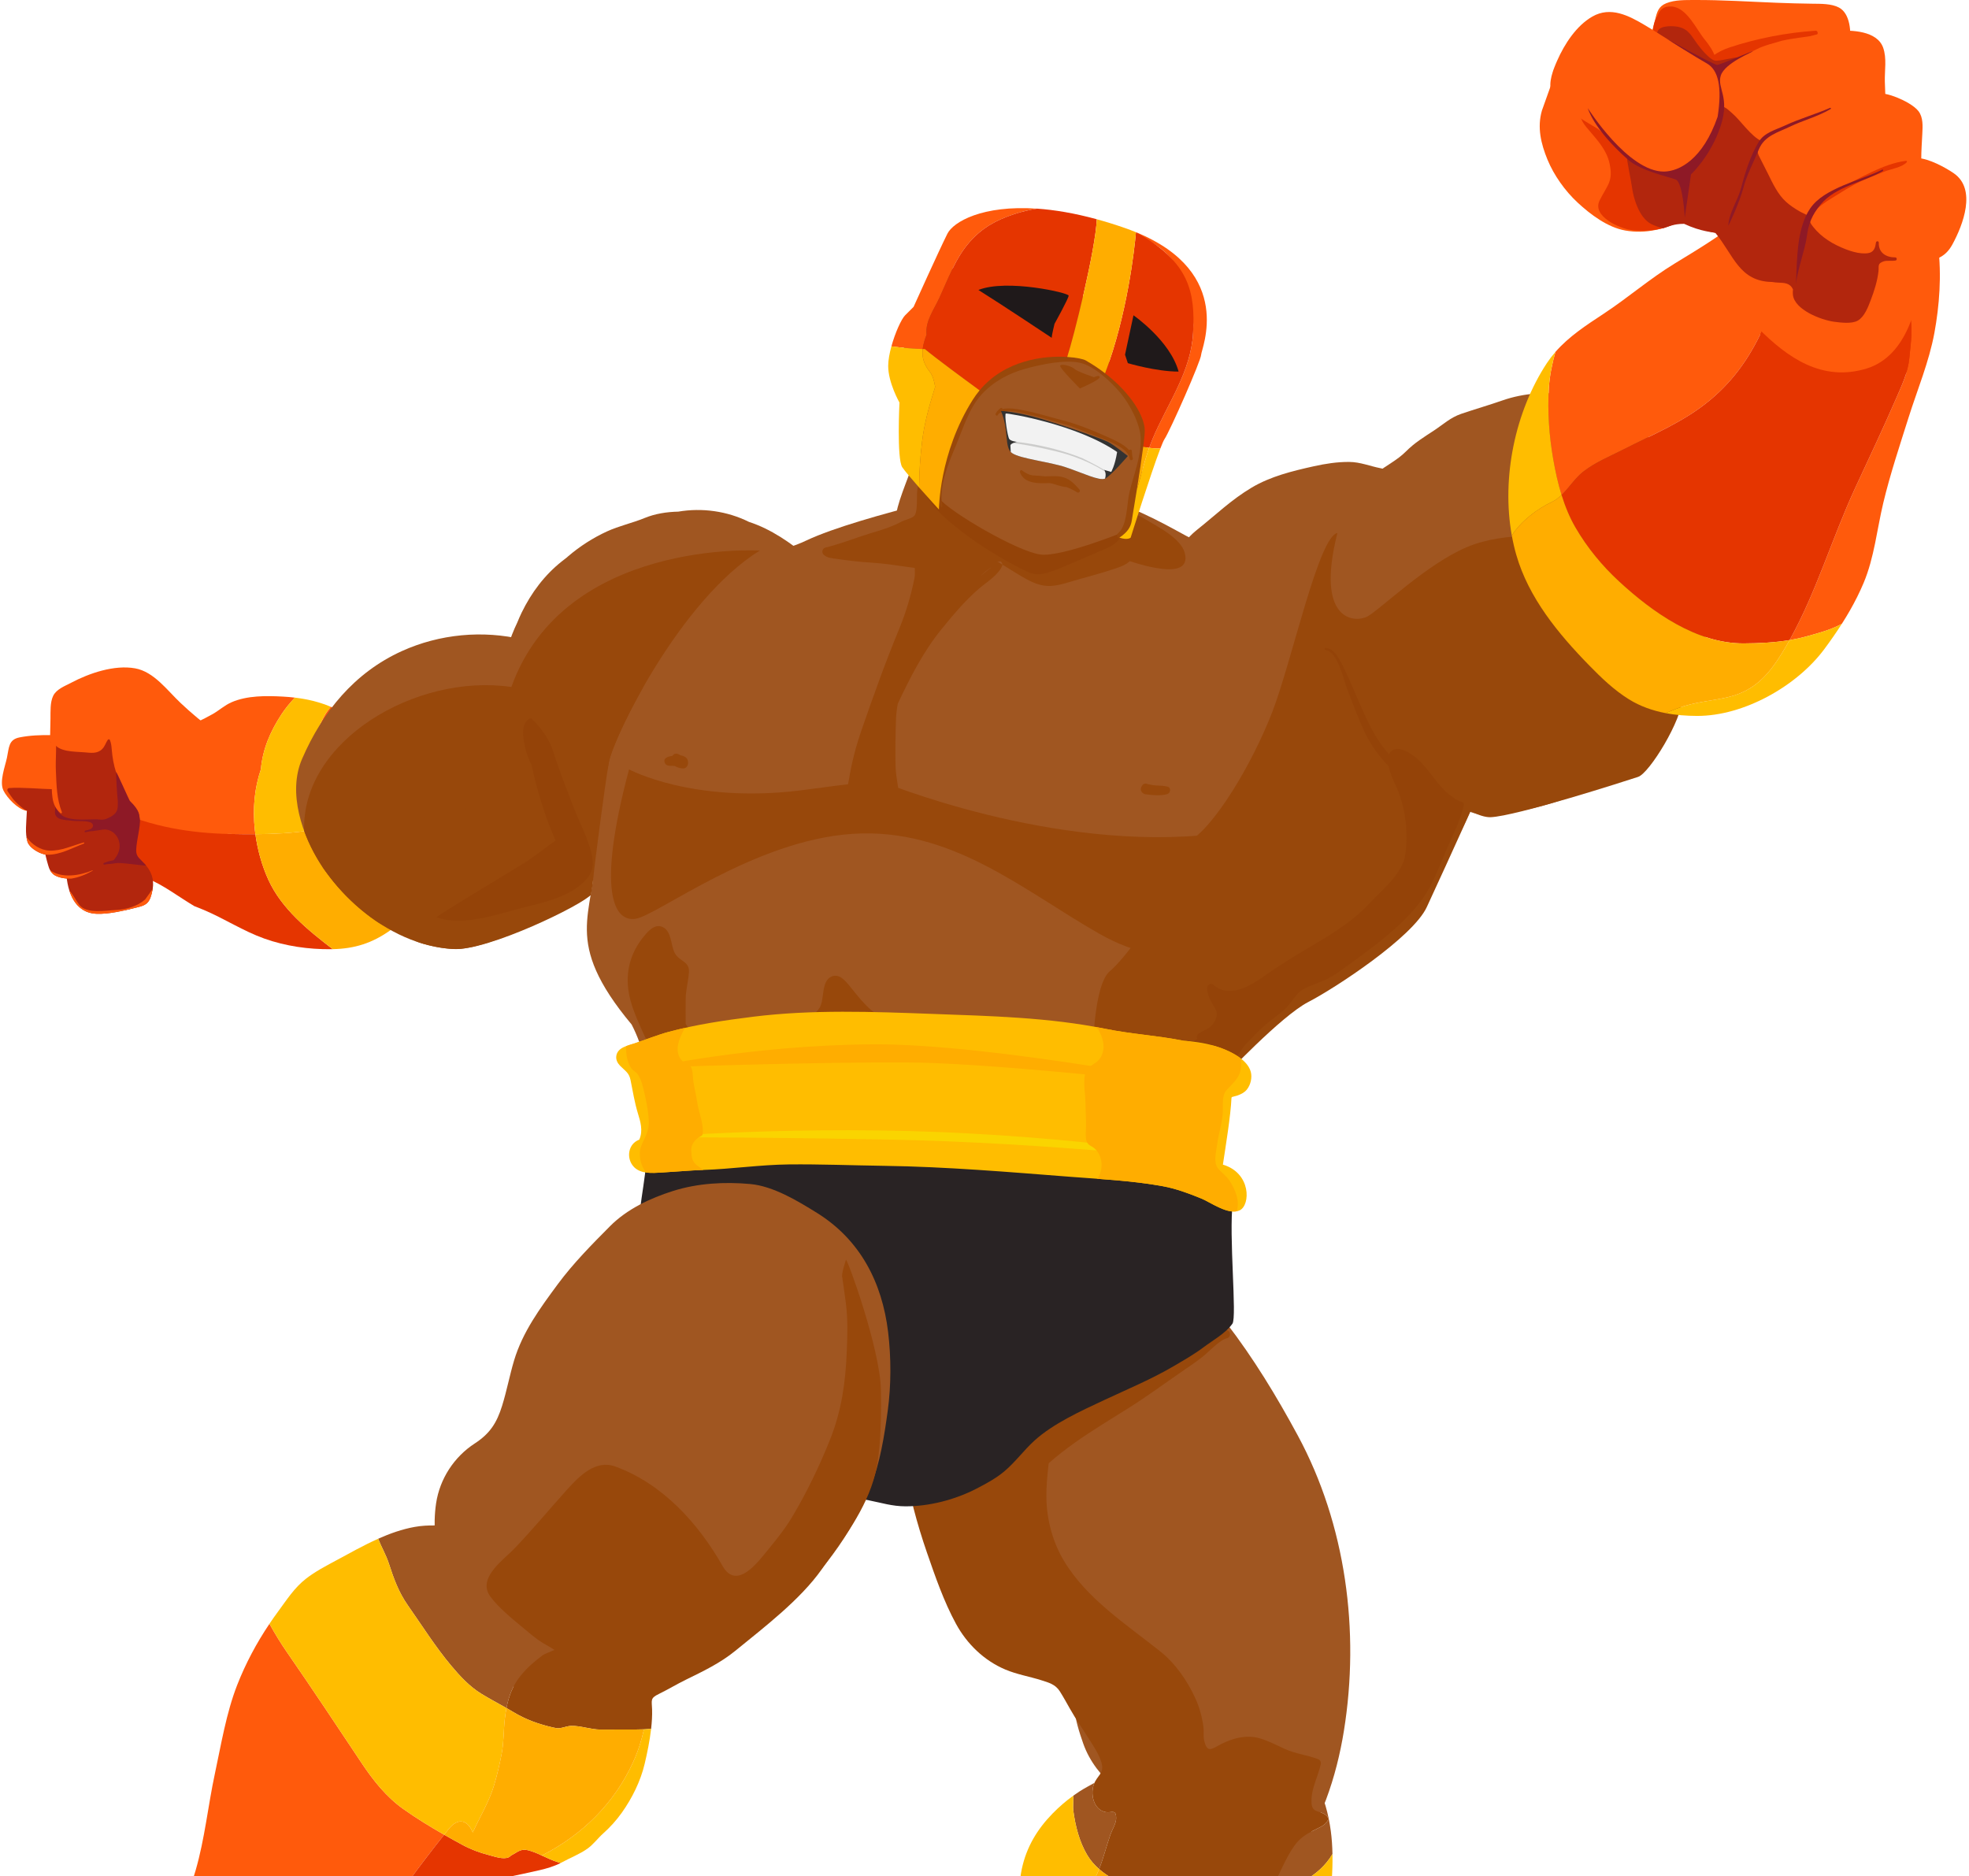 <?xml version="1.0" encoding="UTF-8" standalone="no"?>
<svg width="191px" height="182px" viewBox="0 0 191 182" version="1.1" xmlns="http://www.w3.org/2000/svg" xmlns:xlink="http://www.w3.org/1999/xlink">
    <!-- Generator: Sketch 41.2 (35397) - http://www.bohemiancoding.com/sketch -->
    <title>Defender</title>
    <desc>Created with Sketch.</desc>
    <defs></defs>
    <g id="Symbols" stroke="none" stroke-width="1" fill="none" fill-rule="evenodd">
        <g id="File-Scanning---Summary---Issues" transform="translate(-31, -30)">
            <g id="Character" transform="translate(30, 30)">
                <g id="Defender">
                    <path d="M126.886,139.245 C124.829,135.438 122.599,131.762 119.962,128.337 C120.621,128.111 119.985,127.688 119.985,126.612 C119.984,124.121 118.803,121.571 118.54,119.097 C118.41,117.878 117.912,117.233 117.696,116.031 C117.576,115.364 120.41,113.553 119.592,113.244 C118.876,112.975 117.735,113.724 117.062,113.922 C115.662,114.335 114.234,114.67 112.822,115.036 C109.847,115.807 106.83,116.401 103.795,116.879 C97.492,117.872 91.373,117.9 85.055,117.005 C81.934,116.562 78.864,115.849 75.767,115.272 C73.116,114.778 70.304,114.261 67.753,113.367 C66.267,112.847 64.317,112.002 63.969,114.225 C63.824,115.15 63.964,116.165 63.966,117.097 C63.968,118.712 63.965,120.326 63.963,121.94 C63.959,124.731 63.622,127.829 64.493,130.531 C65.281,132.979 67.386,134.988 69.3,136.612 C71.673,138.625 74.366,140.242 77.01,141.871 C77.767,142.338 78.492,142.771 79.213,143.285 C79.916,143.786 80.677,144.204 81.476,144.534 C82.681,145.03 83.971,145.324 85.274,145.389 C85.887,145.419 86.478,145.329 87.082,145.342 C87.735,145.356 88.386,145.292 88.999,145.054 C89.325,144.927 89.641,144.772 89.95,144.599 C89.96,144.783 89.968,144.967 89.978,145.15 C90.147,148.175 91.072,150.943 92.464,153.629 C93.778,156.165 95.519,158.152 97.868,159.8 C99.078,160.65 100.402,161.224 101.744,161.83 C102.448,162.148 103.143,162.487 103.855,162.788 C104.322,162.985 104.954,163.097 105.438,163.335 C105.383,164.096 105.133,164.852 105.203,165.651 C105.307,166.829 105.686,168.02 106.077,169.134 C106.689,170.877 107.865,172.358 109.285,173.524 C110.07,174.167 110.873,174.516 111.346,175.449 C111.888,176.518 112.207,177.714 112.543,178.861 C112.758,179.596 112.945,180.627 113.432,181.245 C113.876,181.809 114.437,181.728 115.092,181.727 C117.703,181.725 120.322,182.266 122.87,182.779 C123.472,182.9 124.038,183.097 124.545,182.662 C124.824,182.424 124.935,182.063 125.165,181.78 C125.505,181.363 125.942,181.028 126.285,180.609 C129.119,177.149 130.662,172.257 131.362,167.914 C132.923,158.242 131.561,147.9 126.886,139.245" id="Fill-1" fill="#A05621"></path>
                    <path d="M119.859,129.021 C119.788,129.034 119.718,129.055 119.648,129.078 C119.541,128.904 119.343,128.781 119.126,128.815 C114.661,129.501 110.461,132.263 106.678,134.569 C105.476,135.302 103.857,136.31 102.464,137.532 C102.389,137.582 102.314,137.632 102.243,137.683 C102.012,137.847 101.878,137.966 101.805,138.145 C100.168,139.768 99.053,141.716 99.748,143.875 C99.854,144.204 100.287,144.482 100.573,144.143 C103.336,140.859 106.957,138.803 110.543,136.547 C112.306,135.438 113.972,134.199 115.688,133.023 C116.364,132.559 117.042,132.104 117.683,131.593 C118.25,131.141 119.293,129.992 120.031,129.813 C120.502,129.699 120.348,128.935 119.859,129.021" id="Fill-3" fill="#98480B"></path>
                    <path d="M105.114,175.64 C105.311,177.126 105.697,178.666 106.472,179.963 C106.782,180.482 107.175,180.925 107.618,181.313 C108.049,180.225 108.328,179.076 108.714,177.97 C108.86,177.553 109.257,176.885 109.269,176.446 C109.298,175.423 108.812,175.897 108.244,175.785 C107.052,175.55 106.711,173.952 107.167,172.948 C106.683,173.217 106.193,173.476 105.732,173.77 C105.521,173.905 105.315,174.047 105.112,174.193 C105.13,174.724 105.07,175.311 105.114,175.64" id="Fill-5" fill="#A05621"></path>
                    <path d="M128.228,174.966 C128.309,175.946 129.13,175.575 129.706,176.165 C129.876,176.339 129.844,176.568 129.706,176.744 C129.457,177.062 129.181,177.186 128.82,177.364 C127.904,177.817 127.179,178.177 126.561,179.047 C125.677,180.293 125.156,181.756 124.418,183.087 C124.265,183.363 124.122,183.644 123.985,183.926 C126.491,183.085 128.932,182.104 130.254,179.853 C130.239,179.098 130.191,178.351 130.094,177.629 C129.875,176.005 129.438,174.281 128.591,172.831 C128.359,173.523 128.167,174.227 128.228,174.966" id="Fill-7" fill="#A05621"></path>
                    <path d="M119.151,169.351 C119.619,169.091 120.118,168.866 120.631,168.709 C119.682,168.596 118.723,168.514 117.761,168.463 C117.766,168.592 117.778,168.719 117.806,168.838 C118.066,169.963 118.447,169.743 119.151,169.351" id="Fill-9" fill="#A05621"></path>
                    <path d="M129.706,176.165 C129.13,175.575 128.309,175.946 128.228,174.966 C128.167,174.227 128.359,173.523 128.591,172.831 C128.78,172.264 128.996,171.705 129.119,171.141 C129.169,170.91 129.05,170.717 128.833,170.637 C127.736,170.232 126.649,170.129 125.573,169.631 C124.813,169.28 124.076,168.901 123.274,168.649 C122.4,168.375 121.494,168.446 120.631,168.709 C120.118,168.866 119.619,169.091 119.151,169.351 C118.447,169.743 118.066,169.963 117.806,168.838 C117.778,168.718 117.767,168.592 117.761,168.463 C117.748,168.151 117.777,167.821 117.737,167.522 C117.612,166.576 117.359,165.64 116.964,164.772 C116.17,163.029 115.03,161.378 113.526,160.179 C110.231,157.553 106.379,155.073 104.177,151.362 C103.116,149.573 102.544,147.434 102.505,145.36 C102.46,142.981 102.999,140.623 103.066,138.246 C103.081,137.718 102.261,137.719 102.246,138.246 C102.244,138.305 102.241,138.364 102.238,138.424 C99.488,138.987 96.824,140.334 94.136,141.148 C92.812,141.549 91.463,141.87 90.154,142.318 C89.636,142.495 88.998,142.621 88.948,143.253 C88.926,143.528 89.15,144.089 89.198,144.323 C89.337,144.996 89.45,145.67 89.623,146.337 C89.995,147.772 90.427,149.196 90.912,150.597 C91.715,152.918 92.555,155.356 93.733,157.519 C94.797,159.474 96.464,161.092 98.533,161.962 C99.649,162.432 100.851,162.628 102,162.991 C102.741,163.226 103.378,163.391 103.81,164.076 C104.151,164.615 104.471,165.197 104.785,165.754 C105.386,166.821 106.082,167.811 106.733,168.847 C107.075,169.39 107.476,170 107.713,170.601 C108.23,171.909 107.673,172.004 107.223,172.828 C107.202,172.867 107.185,172.908 107.167,172.948 C106.711,173.952 107.052,175.55 108.244,175.785 C108.812,175.897 109.298,175.423 109.269,176.446 C109.257,176.885 108.86,177.553 108.714,177.97 C108.328,179.076 108.049,180.225 107.618,181.313 C108.446,182.037 109.456,182.565 110.458,183.008 C111.861,183.629 113.215,184.183 114.747,184.405 C117.732,184.837 120.954,184.938 123.844,183.974 C123.891,183.958 123.938,183.942 123.985,183.926 C124.122,183.644 124.265,183.363 124.418,183.087 C125.156,181.756 125.677,180.293 126.561,179.047 C127.179,178.177 127.904,177.817 128.82,177.364 C129.181,177.186 129.456,177.062 129.706,176.744 C129.844,176.568 129.876,176.339 129.706,176.165" id="Fill-13" fill="#98480B"></path>
                    <path d="M129.902,185.024 C130.137,183.369 130.289,181.588 130.254,179.853 C128.932,182.104 126.491,183.085 123.985,183.926 C122.759,186.449 122.124,189.182 121.11,191.807 C121.06,191.934 121.013,192.062 120.965,192.19 C122.03,192.218 123.096,192.192 124.145,192.108 C125.361,192.011 126.6,191.871 127.764,191.507 C127.774,191.482 127.787,191.457 127.798,191.43 C128.651,189.373 129.587,187.241 129.902,185.024" id="Fill-17" fill="#FFBD00"></path>
                    <path d="M104.374,187.259 C104.5,187.346 104.628,187.429 104.757,187.51 C105.393,185.67 106.336,183.915 107.216,182.21 C107.367,181.917 107.498,181.617 107.618,181.313 C107.174,180.925 106.782,180.482 106.472,179.963 C105.697,178.666 105.311,177.126 105.114,175.64 C105.07,175.311 105.13,174.724 105.112,174.193 C104.39,174.711 103.716,175.297 103.097,175.931 C101.604,177.463 100.574,179.18 100.121,181.29 C99.994,181.877 99.928,182.506 99.899,183.15 C101.122,184.789 102.695,186.103 104.374,187.259" id="Fill-19" fill="#FFBD00"></path>
                    <path d="M114.747,184.405 C113.215,184.184 111.861,183.629 110.458,183.008 C109.456,182.565 108.446,182.037 107.618,181.313 C107.497,181.617 107.367,181.917 107.216,182.21 C106.336,183.915 105.393,185.67 104.757,187.51 C106.496,188.602 108.439,189.155 110.34,189.917 C112.409,190.746 114.77,191.42 116.967,191.802 C118.276,192.03 119.62,192.154 120.965,192.19 C121.013,192.062 121.06,191.935 121.109,191.807 C122.124,189.182 122.759,186.449 123.985,183.926 C123.938,183.942 123.891,183.958 123.844,183.973 C120.954,184.938 117.732,184.836 114.747,184.405" id="Fill-21" fill="#FFAD00"></path>
                    <path id="Fill-23" fill="#FF5A0C"></path>
                    <path id="Fill-25" fill="#FF5A0C"></path>
                    <path id="Fill-27" fill="#FF5A0C"></path>
                    <path id="Fill-29" fill="#FF5A0C"></path>
                    <path id="Fill-31" fill="#FF5A0C"></path>
                    <path id="Fill-33" fill="#FF5A0C"></path>
                    <path d="M40.594,74.533 C39.419,73.29 38.35,71.958 37.134,70.88 C37.196,70.824 37.257,70.762 37.316,70.687 C37.502,70.45 37.303,69.927 36.966,70.157 C36.79,70.277 36.605,70.312 36.418,70.293 C35.785,69.815 35.104,69.414 34.344,69.133 C33.945,68.927 33.53,68.748 33.118,68.573 C33.106,68.568 33.094,68.564 33.082,68.558 L33.082,68.558 C32.881,68.823 32.684,69.073 32.554,69.296 C32.004,70.231 31.615,71.334 31.232,72.351 C30.646,73.909 30.531,75.567 30.703,77.205 C30.842,78.533 30.855,79.828 31.254,81.116 C31.667,82.447 32.058,83.893 32.775,85.098 C33.564,86.425 34.833,87.272 36.136,88.04 C37.358,88.759 38.581,89.517 39.947,89.938 C40.086,89.981 40.228,90.019 40.372,90.055 C41.907,88.366 42.749,86.176 43.125,83.89 C43.678,80.524 42.981,77.059 40.594,74.533" id="Fill-35" fill="#FF5A0C"></path>
                    <path id="Fill-37" fill="#FF5A0C"></path>
                    <path id="Fill-39" fill="#FF5A0C"></path>
                    <path id="Fill-41" fill="#FFBD00"></path>
                    <path id="Fill-43" fill="#FFBD00"></path>
                    <path id="Fill-45" fill="#FFBD00"></path>
                    <path id="Fill-47" fill="#FFBD00"></path>
                    <path id="Fill-49" fill="#FFBD00"></path>
                    <path id="Fill-51" fill="#FFBD00"></path>
                    <path id="Fill-53" fill="#FFBD00"></path>
                    <path id="Fill-55" fill="#FFBD00"></path>
                    <path id="Fill-57" fill="#FFBD00"></path>
                    <path d="M13.555,79.398 C13.81,79.427 14.108,79.447 14.263,79.535 C16.316,80.696 21.402,80.946 21.93,80.96 C22.365,80.972 22.806,80.892 23.25,80.902 C24.091,80.919 24.933,80.928 25.775,80.923 C25.757,80.789 25.738,80.656 25.723,80.523 C25.493,78.413 25.69,76.469 26.305,74.628 C26.479,72.672 27.209,70.969 28.299,69.304 C28.687,68.71 29.129,68.184 29.604,67.674 C29.223,67.629 28.838,67.596 28.449,67.575 C26.83,67.486 24.972,67.464 23.458,68.124 C22.786,68.417 22.268,68.906 21.635,69.267 C20.634,69.837 19.538,70.312 18.497,70.807 C15.699,72.138 12.169,72.804 10.887,75.959 C9.965,78.226 9.512,81.405 11.456,83.244 C12.471,84.205 13.773,84.636 15.051,85.117 C15.098,85.134 15.143,85.157 15.189,85.175 C14.032,83.699 13.589,81.707 12.991,79.973 C12.802,79.427 13.152,79.353 13.555,79.398" id="Fill-59" fill="#FF5A0C"></path>
                    <path d="M26.305,74.628 C25.69,76.469 25.493,78.413 25.723,80.523 C25.738,80.656 25.757,80.789 25.775,80.923 C27.56,80.911 29.342,80.82 31.104,80.55 C30.851,79.448 30.822,78.339 30.703,77.205 C30.531,75.567 30.646,73.909 31.232,72.351 C31.615,71.334 32.005,70.231 32.554,69.296 C32.684,69.073 32.881,68.823 33.082,68.559 L33.082,68.559 C32.929,68.494 32.775,68.434 32.621,68.377 C32.547,68.35 32.473,68.325 32.398,68.299 C32.303,68.266 32.207,68.234 32.111,68.203 C32.034,68.179 31.957,68.154 31.879,68.132 C31.777,68.102 31.675,68.074 31.572,68.046 C31.504,68.028 31.437,68.009 31.369,67.991 C31.213,67.953 31.056,67.917 30.898,67.884 C30.82,67.868 30.742,67.853 30.664,67.838 C30.568,67.82 30.472,67.802 30.375,67.786 C30.294,67.772 30.212,67.759 30.13,67.746 C30.029,67.731 29.928,67.717 29.827,67.704 C29.753,67.694 29.679,67.683 29.605,67.674 L29.604,67.674 C29.129,68.184 28.688,68.71 28.299,69.304 C27.209,70.969 26.479,72.672 26.305,74.628" id="Fill-61" fill="#FFBD00"></path>
                    <path d="M26.655,91.054 C28.7,91.783 30.942,92.101 33.104,92.08 C33.162,92.079 33.219,92.077 33.277,92.076 C30.849,90.216 28.319,88.155 27.038,85.359 C26.409,83.983 25.979,82.433 25.775,80.922 C24.933,80.928 24.091,80.919 23.25,80.902 C21.408,80.864 19.504,80.69 17.67,80.332 C16.704,80.142 15.748,79.902 14.81,79.605 C14.438,79.488 12.575,78.768 12.99,79.973 C13.589,81.707 14.032,83.699 15.189,85.175 C16.852,85.834 18.319,86.998 19.855,87.903 C20.173,88.026 20.483,88.147 20.773,88.27 C22.773,89.118 24.601,90.322 26.655,91.054" id="Fill-63" fill="#E53500"></path>
                    <path d="M27.038,85.359 C28.319,88.155 30.849,90.217 33.277,92.076 C35.398,92.029 37.103,91.494 38.857,90.247 C39.066,90.099 39.285,89.945 39.496,89.784 C38.309,89.347 37.222,88.679 36.136,88.04 C34.833,87.272 33.774,86.015 32.985,84.688 C32.268,83.483 31.667,82.447 31.254,81.116 C31.196,80.928 31.148,80.739 31.104,80.55 C29.342,80.82 27.56,80.911 25.775,80.922 C25.979,82.434 26.409,83.983 27.038,85.359" id="Fill-65" fill="#FFAD00"></path>
                    <path d="M98.645,46.967 C98.645,46.967 84.423,49.971 79.227,52.428 C74.031,54.885 71.843,52.155 67.467,56.523 C63.091,60.891 60.083,66.078 58.715,82.732 C58.715,88.739 55.433,91.196 62.271,99.386 C66.646,107.85 62.544,121.774 62.544,121.774 C62.544,121.774 94.542,127.78 95.636,127.234 C96.73,126.688 116.422,123.958 117.789,117.951 C119.157,111.945 118.883,102.663 124.353,99.386 C129.823,96.11 145.685,84.644 145.685,68.809 C145.685,52.974 122.165,54.066 118.883,53.247 C115.601,52.428 110.131,46.967 98.645,46.967" id="Fill-67" fill="#A05621"></path>
                    <path d="M143.06,51.67 C142.153,50.306 141.021,49.199 139.734,48.196 C138.303,47.081 136.755,45.775 134.931,45.423 C133.869,45.218 132.97,44.819 131.871,44.811 C130.715,44.802 129.558,44.983 128.434,45.233 C126.358,45.696 124.259,46.207 122.418,47.3 C120.442,48.475 118.933,49.952 117.152,51.366 C116.471,51.907 115.967,52.492 115.466,53.197 C114.936,53.941 114.19,54.711 113.998,55.624 C113.93,55.946 114.37,56.122 114.47,55.784 C114.531,55.577 114.634,55.376 114.759,55.181 C114.695,55.304 114.628,55.427 114.571,55.551 C112.947,59.095 112.842,63.002 114.304,66.588 C115.603,69.774 117.784,72.393 120.897,73.914 C124.361,75.607 128.266,76.395 132.108,75.896 C135.707,75.429 139.42,73.771 141.806,70.976 C144.078,68.311 145.333,64.538 145.555,61.072 C145.765,57.78 144.888,54.419 143.06,51.67" id="Fill-69" fill="#A05621"></path>
                    <path d="M168.092,51.245 C167.661,49.193 166.312,47.472 164.876,46 C163.287,44.372 161.492,42.755 159.584,41.511 C157.743,40.309 155.494,38.983 153.349,38.423 C151.315,37.892 148.737,38.147 146.765,38.837 C145.431,39.303 144.078,39.691 142.742,40.146 C141.704,40.5 141.013,41.16 140.113,41.754 C139.104,42.421 138.235,42.936 137.375,43.801 C136.544,44.636 135.501,45.128 134.585,45.853 C132.47,47.528 130.84,49.771 129.66,52.176 C129.602,52.296 129.539,52.417 129.473,52.539 C129.503,52.383 129.532,52.228 129.562,52.071 C129.706,51.312 128.689,50.887 128.443,51.693 C127.075,56.169 126.383,61.104 128.321,65.537 C128.758,66.535 129.378,67.434 129.827,68.423 C130.376,69.632 130.623,70.95 131.024,72.21 C131.294,73.057 131.638,73.843 132.142,74.58 C132.656,75.332 133.176,76.393 133.949,76.918 C134.646,77.39 135.473,77.284 136.269,77.247 C137.587,77.187 138.904,77.37 140.196,77.617 C142.294,78.019 144.164,79.448 146.362,79.077 C148.735,78.677 151.036,78.144 153.289,77.321 C155.41,76.547 157.666,76.152 159.666,75.056 C160.398,74.655 160.811,74.115 161.272,73.438 C161.875,72.551 162.519,71.809 162.921,70.8 C163.355,69.714 163.523,68.656 163.784,67.529 C164.03,66.463 164.683,65.44 165.082,64.411 C165.488,63.367 166.117,62.454 166.546,61.426 C167.02,60.291 167.305,59.028 167.648,57.846 C168.269,55.7 168.556,53.457 168.092,51.245" id="Fill-71" fill="#A05621"></path>
                    <path d="M81.984,56.789 C81.308,55.779 80.433,54.886 79.5,54.133 C77.643,52.632 75.841,51.344 73.653,50.627 C71.53,49.575 69.11,49.24 66.794,49.632 C65.662,49.658 64.552,49.831 63.52,50.254 C62.321,50.745 61.06,51.01 59.88,51.551 C58.524,52.173 57.239,52.998 56.106,53.969 C56.059,54.009 56.012,54.052 55.966,54.093 C55.807,54.213 55.655,54.331 55.511,54.446 C53.817,55.79 52.55,57.486 51.604,59.423 C51.45,59.739 51.313,60.058 51.183,60.379 C50.996,60.77 50.822,61.165 50.668,61.563 C49.94,63.433 49.341,65.813 49.376,68.033 C49.141,69.936 49.249,71.934 49.668,73.741 C50.906,79.078 55.85,82.326 61.155,82.695 C66.835,83.091 71.298,79.449 75.228,75.838 C77.39,73.851 79.318,71.773 80.755,69.19 C82.138,66.703 83.337,63.547 83.288,60.666 C83.269,59.578 82.967,58.565 82.485,57.634 C82.872,57.807 83.147,57.988 83.152,58.155 C83.16,58.399 83.482,58.412 83.506,58.167 C83.559,57.623 83.154,57.377 82.707,57.152 C82.467,57.031 82.226,56.909 81.984,56.789 Z" id="Fill-73" fill="#A05621"></path>
                    <path d="M64.341,69.785 C64.233,68.217 62.962,67.362 61.959,66.288 C60.641,64.875 59.101,63.553 57.494,62.473 C56.76,61.979 55.953,61.613 55.094,61.386 C54.703,61.284 50.952,60.658 51.737,62.044 C47.839,61.105 43.631,61.505 39.98,63.161 C35.372,65.252 32.279,69.06 30.305,73.611 C28.871,76.916 30.329,81.051 32.147,83.907 C32.865,85.035 33.835,85.902 34.832,86.769 C35.381,87.246 35.798,87.911 36.405,88.317 C37.196,88.846 38.261,89.187 39.153,89.494 C40.841,90.077 42.788,90.349 44.551,90.613 C46.153,90.853 47.549,89.87 49.015,89.383 C50.734,88.812 52.287,88.024 53.955,87.334 C55.66,86.629 57.373,86.57 58.694,85.136 C60.926,82.714 61.782,79.16 63.045,76.215 C63.868,74.295 64.487,71.894 64.341,69.785" id="Fill-75" fill="#A05621"></path>
                    <path d="M23.245,72.145 C23.054,71.487 22.332,71.246 21.801,70.886 C20.632,70.094 19.53,69.147 18.505,68.181 C17.224,66.975 15.942,65.164 14.109,64.834 C12.088,64.471 9.665,65.299 7.893,66.236 C7.287,66.556 6.475,66.849 6.158,67.503 C5.85,68.137 5.907,69.026 5.896,69.702 C5.858,71.99 5.755,74.166 5.994,76.456 C6.129,77.756 5.746,80.777 7.7,80.712 C9.536,80.652 11.178,80.214 11.719,78.289 C11.79,78.037 11.836,77.78 11.866,77.523 C13.741,78.283 15.81,76.869 17.324,75.947 C18.309,75.347 19.314,74.772 20.314,74.2 C21.226,73.678 22.293,73.446 23.083,72.723 C23.228,72.59 23.3,72.334 23.245,72.145" id="Fill-77" fill="#FF5A0C"></path>
                    <path d="M7.556,71.814 C7.772,71.759 7.74,71.343 7.504,71.368 C7.25,71.355 6.995,71.343 6.738,71.333 C6.575,71.277 6.403,71.234 6.217,71.211 C6.108,71.197 6.031,71.243 5.981,71.312 C4.944,71.294 3.897,71.335 2.895,71.533 C1.822,71.745 1.883,72.507 1.675,73.497 C1.493,74.362 0.909,75.841 1.34,76.697 C1.712,77.437 2.703,78.46 3.512,78.643 C4.754,78.925 6.446,78.833 7.699,78.639 C8.828,78.463 8.931,77.998 8.985,76.886 C9.058,75.37 8.833,72.949 7.556,71.814" id="Fill-79" fill="#FF5A0C"></path>
                    <path d="M10.79,77.62 C9.682,77.394 8.545,77.343 7.418,77.427 C6.847,77.469 6.278,77.546 5.714,77.646 C5.184,77.739 4.64,77.851 4.128,78.015 C3.697,78.153 3.611,78.43 3.594,78.881 C3.563,79.702 3.408,80.877 3.67,81.665 C3.86,82.234 4.681,82.717 5.234,82.859 C6.248,83.119 7.53,82.662 8.498,82.427 C9.194,82.258 9.875,82.035 10.57,81.862 C11.08,81.735 11.68,81.692 12.084,81.314 C13.274,80.201 12.191,77.906 10.79,77.62" id="Fill-81" fill="#B2260D"></path>
                    <path d="M13.865,81.688 C13.662,81.045 13.435,79.713 12.718,79.459 C12.297,79.31 11.75,79.593 11.346,79.693 C10.587,79.881 9.836,80.099 9.077,80.292 C7.998,80.565 6.315,80.712 5.414,81.442 C5.055,81.734 4.831,82.252 5.339,82.526 C5.374,82.946 5.712,84.11 5.775,84.248 C5.904,84.528 6.052,84.761 6.326,84.916 C7.244,85.433 8.654,85.196 9.636,85.062 C10.832,84.9 12.847,84.822 13.853,84.021 C14.558,83.459 14.085,82.384 13.865,81.688" id="Fill-83" fill="#B2260D"></path>
                    <path d="M12.74,82.767 C11.353,82.654 9.968,83.011 8.644,83.377 C7.917,83.578 7.429,83.675 7.507,84.507 C7.461,84.525 7.424,84.567 7.427,84.633 C7.523,86.526 8.251,88.56 10.364,88.643 C11.553,88.691 12.951,88.35 14.095,88.073 C15.048,87.843 15.442,87.738 15.707,86.721 C16.264,84.579 14.809,82.935 12.74,82.767" id="Fill-85" fill="#B2260D"></path>
                    <path d="M103.135,23.618 C99.841,23.762 96.314,24.034 93.518,25.982 C92.311,26.822 91.327,27.769 90.384,28.892 C89.302,30.179 89.073,31.404 88.791,33.056 C88.45,35.048 88.439,37.022 88.433,39.033 C88.427,40.746 88.68,41.903 89.715,43.265 C90.009,43.652 90.023,43.434 90.046,43.832 C90.07,44.232 89.548,45.047 89.407,45.435 C89.036,46.448 88.624,47.456 88.292,48.481 C87.987,49.422 87.783,50.397 87.706,51.383 C87.683,51.685 87.614,53.941 87.725,53.918 C87.378,53.991 87.426,54.577 87.784,54.587 C87.834,54.588 87.883,54.59 87.932,54.591 C88.043,54.594 88.174,54.529 88.222,54.424 C88.438,53.948 88.55,53.399 88.633,52.841 C89.537,52.767 90.484,52.725 91.243,52.19 C92.068,51.61 92.325,50.666 92.839,49.892 C93.371,50.817 93.736,51.848 94.808,52.356 C96.549,53.182 98.767,53.216 100.626,53.615 C101.997,53.908 103.769,54.251 105.171,53.999 C106.598,53.742 108.233,52.854 109.477,52.134 C110.76,51.391 106.603,23.466 103.135,23.618" id="Fill-87" fill="#A05621"></path>
                    <path d="M152.067,52.155 C152.067,52.155 147.235,51.427 143.315,53.065 C139.395,54.703 134.837,59.162 133.652,59.799 C132.466,60.436 128.546,60.345 130.734,51.7 C128.911,52.064 126.358,63.986 124.444,68.991 C122.53,73.996 118.701,80.457 116.148,81.731 C114.598,87.101 110.222,92.925 108.673,94.199 C107.123,95.473 107.032,101.662 107.032,101.662 L119.732,104.462 C119.732,104.462 125.264,98.567 127.908,97.202 C130.552,95.837 138.027,90.923 139.395,88.011 C140.169,86.361 142.114,82.083 143.655,78.684 C144.385,79.061 145.06,79.294 145.594,79.274 C148.055,79.183 158.813,75.725 159.907,75.361 C161.001,74.997 164.191,69.81 164.191,67.717 C154.528,58.525 152.067,52.155 152.067,52.155" id="Fill-89" fill="#98480B"></path>
                    <path d="M142.862,77.824 C142.608,77.738 142.375,77.624 142.152,77.498 C142.124,77.461 142.091,77.429 142.048,77.402 C140.504,76.445 139.834,74.812 138.517,73.641 C138.002,73.182 136.623,72.166 135.912,72.911 C135.839,72.988 135.786,73.078 135.743,73.173 C134.395,71.666 133.651,69.984 132.83,68.11 C132.303,66.907 131.798,65.639 131.195,64.474 C130.879,63.863 130.39,62.867 129.587,62.865 C129.469,62.865 129.464,63.05 129.581,63.061 C130.744,63.181 131.299,65.847 131.642,66.732 C132.224,68.237 132.783,69.811 133.496,71.259 C134.047,72.374 134.806,73.399 135.696,74.318 C135.863,75.121 136.305,75.992 136.506,76.459 C137.345,78.408 137.609,80.741 137.326,82.85 C137.071,84.75 135.049,86.344 133.789,87.689 C132.333,89.242 130.572,90.378 128.751,91.456 C127.065,92.454 125.401,93.441 123.802,94.573 C122.361,95.593 120.278,96.944 118.677,95.515 C118.445,95.307 118.069,95.584 118.086,95.855 C118.119,96.376 118.266,96.761 118.514,97.219 C118.719,97.598 119.089,98.024 119.025,98.486 C118.953,99.012 118.641,99.43 118.24,99.742 C117.916,99.901 117.595,100.068 117.282,100.256 C117.101,100.364 117.067,100.61 117.14,100.791 C116.785,100.997 116.425,101.192 116.088,101.427 C115.951,101.523 115.972,101.775 116.164,101.786 C117.272,101.847 118.375,102.313 119.405,102.693 C119.794,102.836 120.105,103.025 120.505,102.894 C120.93,102.754 121.436,101.74 121.785,101.37 C122.377,100.741 122.977,100.093 123.625,99.521 C124.277,98.946 125.007,98.458 125.657,97.879 C126.239,97.358 126.679,96.41 127.34,96.012 C128.056,95.581 129.012,95.339 129.772,94.949 C130.478,94.586 131.117,94.111 131.761,93.644 C134.266,91.826 137.038,89.813 138.903,87.311 C139.98,85.867 140.611,84.046 141.324,82.403 C141.893,81.091 142.708,79.503 142.995,78.101 C143.018,77.99 142.981,77.863 142.862,77.824" id="Fill-91" fill="#944308"></path>
                    <path d="M115.921,53.625 C115.538,52.205 113.302,51.096 112.165,50.407 C110.175,49.201 107.836,48.801 105.609,48.231 C102.908,47.54 100.085,47.093 97.336,46.62 C96.039,46.397 94.695,46.312 93.574,45.538 C92.599,44.865 92.479,43.865 91.797,43.018 C91.568,42.733 91.093,42.976 91.097,43.307 L91.097,43.314 C91.01,43.358 90.941,43.44 90.914,43.569 C90.629,44.921 90.147,46.183 89.976,47.578 C89.908,48.133 90.044,49.595 89.7,50.027 C89.504,50.274 88.771,50.43 88.463,50.596 C87.186,51.289 85.874,51.566 84.51,52.029 C83.362,52.418 82.25,52.83 81.071,53.118 C80.772,53.191 80.671,53.592 80.89,53.802 C81.226,54.125 81.641,54.141 82.085,54.205 C83.243,54.373 84.382,54.512 85.55,54.582 C87.945,54.725 90.29,55.331 92.696,55.331 C94.949,55.33 96.926,54.617 99.127,54.223 C101.665,53.769 104.23,53.813 106.797,53.799 C108.16,53.791 109.271,54.011 110.564,54.428 C111.608,54.765 112.671,55.063 113.765,55.185 C114.915,55.314 116.345,55.197 115.921,53.625" id="Fill-93" fill="#98480B"></path>
                    <path d="M96.448,55.595 C96.343,55.688 96.236,55.78 96.129,55.872 C96.433,55.531 96.784,55.294 97.134,55.042 C97.137,55.042 97.14,55.043 97.143,55.044 C96.923,55.249 96.639,55.428 96.448,55.595 M110.149,50.106 C109.298,49.827 108.161,50.048 107.276,50.019 C106.031,49.98 104.797,49.802 103.551,49.797 C102.251,49.792 100.962,49.73 99.663,49.701 C98.664,49.678 97.457,49.568 96.502,49.932 C95.411,50.348 95.171,51.106 95.396,51.857 C94.896,51.637 94.393,51.469 93.914,51.454 C93.52,51.442 93.391,52.128 93.793,52.205 C94.393,52.319 94.876,52.815 95.37,53.136 C95.938,53.506 96.525,53.82 97.124,54.135 C98.167,54.684 99.12,55.345 100.135,55.935 C101.062,56.474 101.968,56.929 103.062,56.831 C103.922,56.754 104.724,56.46 105.548,56.226 C106.686,55.902 107.849,55.6 108.971,55.223 C109.663,54.99 110.456,54.767 110.858,54.102 C111.494,53.048 111.521,50.555 110.149,50.106 M97.929,54.385 C97.882,54.373 97.834,54.363 97.788,54.351 C97.782,54.051 97.375,53.781 97.078,54.049 C97.029,54.094 96.975,54.131 96.922,54.17 C95.894,54.005 94.819,53.977 93.801,53.908 C93.043,53.856 92.313,53.762 91.553,53.746 C91.166,53.738 90.58,53.609 90.216,53.816 C89.496,54.227 89.844,55.416 89.709,56.077 C89.359,57.796 88.898,59.375 88.224,61.007 C86.878,64.264 85.707,67.543 84.558,70.865 C84.004,72.465 83.615,74.002 83.339,75.676 C83.18,76.64 82.799,77.841 82.948,78.814 C82.967,78.939 83.11,79.081 83.235,79.1 C84.427,79.284 85.912,79.272 87.109,79.139 C87.677,79.075 87.933,78.941 88.093,78.379 C88.437,77.168 87.889,75.572 87.871,74.346 C87.849,72.801 87.854,71.211 87.921,69.668 C87.942,69.193 88.003,68.722 88.092,68.254 C89.295,65.707 90.554,63.215 92.366,60.99 C93.485,59.616 94.634,58.245 95.981,57.089 C96.674,56.495 97.859,55.768 98.215,54.889 C98.299,54.683 98.123,54.439 97.929,54.385" id="Fill-95" fill="#98480B"></path>
                    <path d="M109.197,51.636 C105.588,51.516 101.876,51.028 98.429,49.937 C96.631,49.368 94.968,48.706 93.309,47.799 C92.59,47.405 91.512,46.385 90.695,46.339 C90.466,46.327 90.322,46.629 90.437,46.814 C90.328,46.887 90.301,47.088 90.457,47.12 C90.435,47.115 90.957,48.249 90.966,48.263 C91.212,48.672 91.483,49.032 91.81,49.381 C92.561,50.183 93.41,50.883 94.277,51.552 C96.055,52.922 98.113,54.197 100.121,55.198 C100.915,55.594 101.371,55.84 102.232,55.651 C103.095,55.461 103.925,55.08 104.735,54.734 C105.669,54.335 106.612,53.943 107.541,53.535 C108.168,53.26 109.018,52.962 109.466,52.42 C109.685,52.156 109.607,51.65 109.197,51.636" id="Fill-97" fill="#944308"></path>
                    <path d="M96.966,101.256 C95.28,101.109 93.659,100.269 92.007,99.919 C90.424,99.583 88.692,99.468 87.158,98.946 C85.463,98.368 84.436,96.887 83.359,95.578 C82.944,95.074 82.358,94.401 81.628,94.748 C80.637,95.218 80.993,96.964 80.516,97.734 C79.787,98.912 78.582,98.894 77.36,98.891 C76.644,98.889 75.998,99.033 75.299,99.176 C73.712,99.501 72.142,99.817 70.569,100.198 C69.471,100.463 68.486,100.535 67.691,99.586 C67.616,99.498 67.561,99.409 67.512,99.322 L67.512,99.113 C67.512,99.109 67.511,99.106 67.511,99.102 C67.509,98.352 67.501,97.601 67.515,96.851 C67.531,95.974 67.782,95.152 67.83,94.292 C67.889,93.208 66.892,93.308 66.437,92.416 C66.065,91.688 66.153,90.336 65.288,89.932 C64.64,89.629 64.086,90.114 63.677,90.576 C62.308,92.125 61.687,93.917 61.947,95.987 C62.122,97.377 62.722,98.695 63.282,99.966 C63.644,100.788 64.073,101.666 64.79,102.235 C64.63,102.736 64.357,103.2 64.315,103.737 C64.262,104.426 64.487,105.13 64.649,105.789 C64.888,106.756 65.014,107.575 65.008,108.565 C65.005,108.99 64.931,109.624 65.26,109.984 C65.825,110.602 67.104,110.096 67.728,109.886 C68.483,109.632 69.594,109.512 69.859,108.636 C70.01,108.137 69.78,107.446 69.735,106.942 C69.652,106.01 69.612,104.803 70.059,103.955 C70.916,102.33 73.889,101.997 75.476,101.464 C77.168,100.895 78.94,100.324 80.737,100.247 C81.777,100.202 82.758,100.141 83.364,101.145 C83.823,101.905 83.99,102.885 84.209,103.735 C84.309,104.121 84.906,104.13 85,103.735 C85.121,103.233 85.186,102.743 85.199,102.226 C85.221,101.359 85.212,100.999 86.239,101.001 C87.389,101.002 88.554,101.318 89.714,101.346 C92.166,101.403 94.51,102.044 96.966,102.075 C97.501,102.082 97.484,101.302 96.966,101.256" id="Fill-99" fill="#98480B"></path>
                    <path d="M179.398,0.738 C178.667,0.342 177.603,0.37 176.806,0.36 C175.646,0.346 174.498,0.313 173.339,0.268 C170.682,0.165 168.044,-0.013 165.383,0.001 C164.492,0.005 163.471,-0.026 162.629,0.316 C161.889,0.617 161.735,1.15 161.559,1.884 C161.298,2.966 160.926,4.045 160.724,5.136 C160.499,6.35 160.436,7.593 160.281,8.817 C160.062,10.556 159.543,11.914 161.461,12.549 C163.075,13.084 164.959,13.225 166.476,12.344 C167.22,11.912 167.498,11.327 167.927,10.618 C168.13,10.284 168.333,9.995 168.499,9.64 C168.652,9.313 168.809,8.549 169.022,8.158 C169.049,8.153 169.079,8.147 169.114,8.139 C169.371,8.081 169.671,8.081 169.933,8.05 C170.549,7.978 171.158,7.919 171.769,7.816 C173.045,7.601 174.341,7.475 175.622,7.281 C177.291,7.029 180.241,6.633 180.402,4.49 C180.406,4.434 180.405,4.382 180.399,4.334 C180.61,3.117 180.471,1.319 179.398,0.738" id="Fill-101" fill="#FF5A0C"></path>
                    <path d="M166.346,3.813 C165.536,2.822 164.636,0.74 163.159,0.631 C162.366,0.573 161.986,0.96 161.806,1.506 C161.382,2.144 161.215,3.052 161.539,3.632 C161.878,4.239 162.582,4.807 163.056,5.323 C163.611,5.925 164.151,6.582 164.785,7.103 C165.518,7.706 166.662,8.63 167.2,7.513 C167.894,6.076 167.267,4.94 166.346,3.813" id="Fill-103" fill="#E53500"></path>
                    <path d="M185.511,25.04 C185.14,24.904 184.339,24.991 184.075,24.709 C183.833,24.451 184.121,23.688 184.149,23.335 C184.169,23.089 183.868,22.845 183.63,22.941 C183.249,23.093 183.008,23.319 182.883,23.654 C181.668,23.883 179.68,23.701 178.722,23.142 C177.995,22.718 177.427,21.609 176.658,21.354 C176.568,21.087 176.229,20.908 175.996,21.178 C175.465,21.793 175.173,22.659 175.045,23.453 C174.851,24.656 174.664,25.964 174.584,27.185 C174.531,27.992 174.517,28.747 175.112,29.336 C175.725,29.944 176.775,30.384 177.567,30.711 C179.357,31.452 181.395,30.875 182.754,29.518 C183.138,29.134 183.144,28.696 183.201,28.15 C183.287,27.328 183.22,26.254 184.192,25.917 C184.582,25.782 185.094,25.902 185.511,25.83 C185.947,25.755 185.851,25.165 185.511,25.04" id="Fill-105" fill="#E53500"></path>
                    <path d="M183.669,29.775 C182.293,30.493 181.272,29.92 179.973,29.522 C178.984,29.219 178.148,28.941 177.238,28.419 C175.973,27.693 175.636,26.666 174.846,25.555 C174.069,24.463 172.53,23.372 171.114,23.549 C170.475,23.63 169.315,24.361 169.949,25.096 C167.233,29.768 173.424,34.813 177.733,35.915 C180.186,36.542 183.767,38.514 185.615,36.593 C187.171,34.974 186.44,29.749 186.478,27.647 C186.486,27.203 184.585,29.297 183.669,29.775" id="Fill-107" fill="#E53500"></path>
                    <path d="M177.129,2.98 C174.341,3.161 171.419,3.723 168.772,4.603 C167.613,4.989 166.494,5.684 166.256,6.768 C166.072,6.554 165.892,6.339 165.722,6.215 C165.319,5.92 164.952,5.808 164.501,5.611 C164.281,5.515 164.067,5.835 164.189,6.02 C164.793,6.938 165.598,7.688 166.253,8.561 C166.909,9.436 167.352,10.519 168.07,11.34 C168.464,11.791 168.946,11.22 168.79,10.779 C168.448,9.816 167.749,8.529 167.713,7.485 C168.083,6.114 170.188,5.416 171.406,4.776 C172.126,4.398 173.138,4.169 173.858,3.95 C175.03,3.688 175.988,3.618 177.169,3.423 C177.398,3.394 177.366,2.965 177.129,2.98" id="Fill-109" fill="#E53500"></path>
                    <path d="M186.442,25.404 C186.007,24.894 185.47,24.928 184.848,24.874 C183.96,24.798 183.702,23.909 183.996,23.174 C184.209,22.642 184.508,22.116 184.919,21.716 C185.116,21.524 184.903,21.21 184.655,21.315 C183.371,21.86 183.323,23.508 182.359,24.35 C182.286,24.413 182.329,24.568 182.433,24.566 C182.928,24.556 183.268,24.065 183.543,23.689 C183.538,23.874 183.558,24.056 183.61,24.23 C183.719,24.593 183.857,24.894 184.188,25.093 C184.719,25.41 185.387,25.233 185.919,25.524 C185.893,25.635 185.941,25.758 186.084,25.76 C186.153,25.761 186.222,25.762 186.291,25.762 C186.472,25.764 186.553,25.534 186.442,25.404" id="Fill-111" fill="#E53500"></path>
                    <path d="M185.55,25.512 C184.531,25.836 183.465,25.952 182.534,26.516 C182.486,26.546 182.524,26.632 182.576,26.601 C183.501,26.04 184.559,25.927 185.57,25.605 C185.624,25.588 185.606,25.494 185.55,25.512" id="Fill-113" fill="#E53500"></path>
                    <path d="M156.188,11.82 C156.031,11.592 156.016,11.294 155.915,11.042 C155.808,10.772 155.637,10.538 155.494,10.287 C155.222,9.807 154.941,9.302 154.71,8.802 C154.652,8.677 154.489,8.787 154.539,8.903 C154.778,9.47 155.071,10.05 155.369,10.59 C155.618,11.042 155.694,11.598 156.007,12.003 C156.114,12.142 156.277,11.947 156.188,11.82" id="Fill-115" fill="#E53500"></path>
                    <path d="M154.797,9.495 C154.649,9.152 154.451,8.679 154.185,8.408 C154.148,8.371 154.087,8.419 154.114,8.464 C154.252,8.7 154.303,9.05 154.369,9.316 C154.438,9.589 154.627,10.102 154.561,10.373 C154.569,10.41 154.577,10.446 154.585,10.484 C154.483,10.492 154.383,10.512 154.286,10.545 C154.13,10.579 153.978,10.622 153.823,10.659 C153.498,10.736 153.205,10.792 152.889,10.908 C152.781,10.948 152.769,11.103 152.881,11.148 C153.36,11.342 153.763,11.37 154.268,11.226 C154.563,11.142 155.02,10.981 155.102,10.647 C155.183,10.315 154.927,9.795 154.797,9.495" id="Fill-117" fill="#E53500"></path>
                    <path d="M155.711,12.33 C155.514,12.152 155.307,12.013 155.09,11.891 C155.073,11.875 155.057,11.86 155.04,11.844 C155.152,11.818 155.254,11.761 155.34,11.651 C155.617,11.297 155.524,10.666 154.991,10.674 C154.768,10.678 154.661,10.843 154.662,11.013 C154.546,10.972 154.431,10.934 154.313,10.9 C154.099,10.84 153.885,10.787 153.663,10.779 C153.412,10.77 153.303,10.971 153.32,11.172 C153.148,11.116 152.978,11.056 152.811,10.983 C152.763,10.963 152.73,11.047 152.774,11.07 C152.972,11.172 153.171,11.258 153.367,11.341 C153.391,11.391 153.421,11.439 153.463,11.476 C153.837,11.805 154.259,12.101 154.662,12.394 C154.921,12.583 155.157,12.822 155.479,12.88 C155.744,12.928 155.892,12.495 155.711,12.33" id="Fill-119" fill="#E53500"></path>
                    <path d="M120.587,116.572 C120.705,115.613 118.346,114.983 117.454,114.687 C116.122,114.246 114.771,113.898 113.407,113.568 C108.564,112.395 103.48,111.855 98.502,111.638 C92.555,111.379 86.658,111.029 80.702,111.254 C77.676,111.369 74.652,111.33 71.629,111.563 C69.073,111.76 66.007,111.813 63.646,112.975 C63.638,113.856 63.192,116.251 63.128,117.136 C62.946,119.638 61.801,122.722 62.92,125.123 C63.672,126.735 65.505,127.555 66.93,128.457 C71.395,131.282 75.454,135.226 79.115,139.017 C80.862,140.826 82.121,142.986 83.781,144.861 C84.277,145.42 84.546,145.397 85.286,145.543 C86.526,145.787 87.533,146.12 88.833,146.124 C91.139,146.131 93.632,145.483 95.678,144.431 C96.629,143.943 97.607,143.415 98.429,142.725 C99.488,141.835 100.305,140.695 101.325,139.765 C103.157,138.096 105.869,136.865 108.101,135.82 C110.376,134.754 112.679,133.804 114.848,132.528 C115.841,131.944 116.837,131.381 117.759,130.687 C118.654,130.015 119.884,129.342 120.549,128.409 C121.009,127.763 120.179,119.877 120.587,116.572" id="Fill-121" fill="#292324"></path>
                    <path d="M87.151,129.224 C86.573,124.403 84.438,120.264 80.25,117.66 C78.375,116.495 76.015,115.063 73.776,114.858 C71.284,114.631 68.673,114.777 66.283,115.533 C64.066,116.233 61.821,117.292 60.176,118.947 C58.419,120.714 56.582,122.576 55.103,124.58 C53.397,126.891 51.697,129.2 50.866,131.98 C50.432,133.431 50.157,134.925 49.706,136.371 C49.188,138.036 48.524,139.069 47.052,140.026 C45.056,141.322 43.663,143.443 43.303,145.83 C42.975,148.001 43.283,150.205 43.525,152.389 C43.289,152.462 43.103,152.672 43.111,153.034 C43.126,153.697 43.156,154.24 42.954,154.88 C42.817,155.312 42.716,155.602 42.774,156.068 C42.911,157.155 43.638,158.071 44.345,158.859 C45.928,160.625 47.181,162.091 49.365,162.985 C51.904,164.024 54.389,165.139 56.974,166.066 C57.987,166.429 59.184,166.318 60.235,165.947 C61.405,165.533 62.6,165.042 63.71,164.48 C66.042,163.298 68.473,162.28 70.68,160.87 C72.79,159.521 74.79,157.952 76.673,156.304 C80.463,152.987 83.596,148.933 85.453,144.23 C86.368,141.913 86.78,139.312 87.114,136.852 C87.45,134.375 87.449,131.705 87.151,129.224" id="Fill-123" fill="#A05621"></path>
                    <path d="M90.713,46.967 C90.713,46.967 91.317,47.379 92.081,48.332 C93.175,49.698 99.739,53.52 101.927,53.793 C104.115,54.066 110.678,51.336 110.678,51.336 C110.678,51.336 111.225,51.063 111.225,49.971 C111.225,48.878 112.866,39.05 112.866,39.05 C112.866,39.05 106.849,33.317 106.576,33.317 C106.302,33.317 98.645,34.682 98.645,34.682 C98.645,34.682 92.901,40.961 92.354,43.145 C91.807,45.329 90.713,46.967 90.713,46.967" id="Fill-125" fill="#A05621"></path>
                    <path d="M111.888,44.59 C112.195,43.316 112.482,42.231 111.984,40.972 C111.508,39.769 110.888,38.229 109.948,37.308 C109.045,36.425 107.883,35.285 106.75,34.728 C105.33,34.03 103.603,34.44 102.121,34.668 C99.281,35.105 96.4,36.174 94.918,38.826 C93.983,40.499 93.221,42.421 92.674,44.254 C92.212,45.802 91.682,47.552 92.257,49.15 C92.294,49.251 92.433,49.178 92.414,49.084 C92.024,47.175 93.054,44.838 93.772,43.11 C94.44,41.505 95.028,39.547 96.234,38.246 C97.396,36.993 98.873,36.2 100.517,35.756 C102.033,35.346 104.293,34.852 105.809,35.205 C107.161,35.519 108.826,37.078 109.695,38.131 C110.613,39.244 111.642,41.174 111.659,42.629 C111.678,44.347 110.954,46.114 110.558,47.762 C110.29,48.877 110.376,50.974 109.451,51.739 C109.207,51.941 109.477,52.349 109.762,52.21 C110.879,51.664 111.339,50.409 111.523,49.254 C111.547,49.11 111.46,48.977 111.351,48.934 C111.475,48.518 111.597,48.103 111.7,47.688 C111.724,47.592 111.7,47.515 111.655,47.457 C111.672,47.411 111.688,47.365 111.704,47.319 C111.725,47.26 111.718,47.202 111.693,47.152 C111.725,47.06 111.758,46.97 111.796,46.882 C111.832,46.799 111.812,46.715 111.769,46.652 C111.797,46.557 111.824,46.462 111.861,46.37 C111.925,46.176 111.658,46.003 111.539,46.158 C111.528,46.162 111.517,46.169 111.506,46.176 C111.633,45.649 111.761,45.121 111.888,44.59" id="Fill-127" fill="#98480B"></path>
                    <path d="M111.192,22.525 C111.192,22.527 111.192,22.529 111.191,22.53 C111.42,22.709 111.644,22.892 111.859,23.084 C115.518,24.633 116.933,28.419 116.737,32.253 C116.539,36.105 114.239,39.15 112.803,42.582 C112.685,42.864 112.578,43.152 112.476,43.441 C112.806,43.489 113.175,43.519 113.561,43.502 C113.735,43.05 113.875,42.727 113.96,42.599 C114.507,41.78 117.515,34.955 117.515,34.409 C117.515,33.881 120.833,26.473 111.192,22.525" id="Fill-129" fill="#FF5A0C"></path>
                    <path d="M90.701,32.967 C90.754,32.795 90.813,32.625 90.877,32.458 C90.749,31.148 91.56,30.111 92.124,28.89 C92.981,27.039 93.691,25.027 95.061,23.473 C96.281,22.088 97.628,21.354 99.359,20.778 C100.076,20.54 100.833,20.361 101.607,20.241 C96.284,19.873 93.471,21.532 92.902,22.669 C92.081,24.307 89.62,29.768 89.62,29.768 C89.62,29.768 89.346,30.04 88.799,30.587 C88.437,30.949 87.835,32.27 87.47,33.597 C88.426,33.736 89.745,33.842 90.504,33.86 C90.536,33.583 90.602,33.289 90.701,32.967" id="Fill-131" fill="#FF5A0C"></path>
                    <path d="M90.449,42.818 C90.673,40.98 91.171,39.264 91.714,37.53 C91.622,36.938 91.461,36.414 91.215,36.098 C90.621,35.334 90.411,34.674 90.504,33.86 C89.745,33.842 88.426,33.736 87.47,33.597 C87.284,34.272 87.158,34.948 87.158,35.501 C87.158,37.139 88.252,39.05 88.252,39.05 C88.252,39.05 87.978,44.51 88.525,45.329 C88.76,45.681 89.448,46.485 90.157,47.288 C90.166,45.79 90.27,44.286 90.449,42.818" id="Fill-133" fill="#FFBD00"></path>
                    <path d="M112.476,43.441 C112.003,44.777 111.671,46.175 111.272,47.536 C111.11,48.549 110.941,49.577 110.784,50.517 C110.686,51.106 110.405,51.609 109.584,52.155 C110.405,52.428 110.678,52.155 110.678,52.155 C110.678,52.155 112.624,45.939 113.562,43.502 C113.175,43.519 112.807,43.489 112.476,43.441" id="Fill-135" fill="#FFBD00"></path>
                    <path d="M112.046,41.78 C112.046,42.061 111.99,42.613 111.897,43.337 C112.065,43.375 112.264,43.411 112.476,43.441 C112.578,43.152 112.685,42.864 112.803,42.582 C114.239,39.15 116.539,36.105 116.737,32.253 C116.933,28.419 116.443,25.423 111.192,22.53 C111.045,24.163 110.365,30.467 108.197,36.213 C110.761,38.185 112.046,40.44 112.046,41.78" id="Fill-137" fill="#E53500"></path>
                    <path d="M95.061,23.473 C93.691,25.028 92.98,27.039 92.124,28.89 C91.56,30.111 90.749,31.148 90.877,32.458 C90.813,32.625 90.754,32.794 90.701,32.967 C90.602,33.289 90.536,33.583 90.504,33.86 C90.579,33.862 90.65,33.863 90.714,33.863 C91.828,34.789 94.452,36.721 96.024,37.868 C98.487,34.912 102.279,34.484 104.523,34.627 C105.127,32.83 107.275,24.242 107.39,21.269 C105.207,20.671 103.284,20.356 101.607,20.24 C100.833,20.361 100.076,20.54 99.359,20.778 C97.628,21.354 96.281,22.089 95.061,23.473" id="Fill-139" fill="#E53500"></path>
                    <path d="M95.363,38.777 C95.57,38.45 95.791,38.148 96.024,37.868 C94.452,36.721 91.827,34.789 90.714,33.863 C90.65,33.863 90.579,33.862 90.504,33.86 C90.411,34.674 90.621,35.334 91.215,36.098 C91.462,36.414 91.622,36.938 91.713,37.529 C91.171,39.264 90.673,40.98 90.448,42.818 C90.27,44.286 90.166,45.79 90.157,47.288 C91.101,48.357 92.081,49.425 92.081,49.425 C92.081,49.425 92.081,43.964 95.363,38.777" id="Fill-141" fill="#FFAD00"></path>
                    <path d="M111.897,43.336 C111.753,44.454 111.521,45.978 111.272,47.536 C111.671,46.175 112.003,44.777 112.475,43.441 C112.264,43.411 112.066,43.375 111.897,43.336" id="Fill-143" fill="#FFAD00"></path>
                    <path id="Fill-145" fill="#FFBD00"></path>
                    <path d="M107.39,21.269 C107.275,24.242 105.127,32.83 104.523,34.627 C105.439,34.685 106.099,34.838 106.303,34.955 C106.998,35.352 107.628,35.775 108.197,36.213 C110.365,30.467 111.045,24.163 111.192,22.53 C111.187,22.527 111.182,22.523 111.178,22.52 C110.844,22.383 110.497,22.251 110.131,22.123 C109.175,21.789 108.264,21.508 107.39,21.269" id="Fill-147" fill="#FFAD00"></path>
                    <path d="M103.021,32.771 C103.021,32.498 103.294,31.406 103.294,31.406 C103.294,31.406 104.662,28.948 104.662,28.676 C104.662,28.402 98.645,27.037 95.91,28.129 C98.098,29.494 103.021,32.771 103.021,32.771" id="Fill-149" fill="#1F191A"></path>
                    <path d="M110.952,30.587 L110.131,34.409 L110.405,35.228 C110.405,35.228 113.14,36.047 115.328,36.047 C114.507,33.044 110.952,30.587 110.952,30.587" id="Fill-151" fill="#1F191A"></path>
                    <path d="M114.266,76.314 C113.911,76.222 113.58,76.213 113.216,76.198 C112.911,76.186 112.617,76.123 112.32,76.067 C112.087,75.937 111.834,76.046 111.725,76.32 C111.715,76.344 111.705,76.369 111.695,76.394 C111.571,76.704 111.829,77.011 112.123,77.051 C112.825,77.144 113.546,77.215 114.24,77.035 C114.24,77.032 114.239,77.03 114.239,77.027 C114.544,76.939 114.629,76.409 114.266,76.314" id="Fill-153" fill="#98480B"></path>
                    <path d="M67.517,73.468 C67.379,73.364 67.222,73.308 67.059,73.283 C66.969,73.241 66.881,73.196 66.792,73.153 C66.556,73.042 66.35,73.142 66.22,73.321 C65.868,73.376 65.283,73.51 65.485,73.995 C65.619,74.315 65.952,74.285 66.241,74.295 C66.305,74.297 66.37,74.298 66.435,74.302 C66.68,74.431 66.921,74.522 67.208,74.544 C67.795,74.59 67.911,73.768 67.517,73.468" id="Fill-155" fill="#98480B"></path>
                    <path d="M110.887,44.444 C110.804,44.208 110.824,43.963 110.787,43.72 C110.768,43.595 110.598,43.579 110.543,43.679 C110.002,43.057 108.925,42.61 108.243,42.306 C106.921,41.717 105.493,41.133 104.09,40.776 C102.796,40.448 101.556,40.041 100.238,39.793 C99.627,39.678 98.871,39.534 98.226,39.679 C98.253,39.612 98.178,39.53 98.111,39.59 L98.111,39.59 C98.076,39.584 98.037,39.593 97.998,39.628 C97.839,39.77 97.679,39.925 97.588,40.121 C97.523,40.26 97.706,40.41 97.791,40.259 C97.82,40.204 97.857,40.155 97.89,40.103 C97.913,40.103 97.938,40.099 97.964,40.083 C98.761,39.589 100.15,40.083 100.988,40.254 C102.058,40.472 103.077,40.838 104.133,41.112 C105.229,41.396 106.24,41.895 107.292,42.299 C108.156,42.631 110.011,43.262 110.472,44.144 C110.487,44.172 110.506,44.19 110.527,44.204 C110.528,44.31 110.559,44.427 110.584,44.523 C110.64,44.736 110.955,44.64 110.887,44.444" id="Fill-157" fill="#98480B"></path>
                    <path d="M105.71,47.481 C105.218,46.943 104.824,46.514 104.251,46.338 C104.24,46.333 104.233,46.325 104.221,46.321 C103.686,46.135 103.04,46.201 102.483,46.204 C102.465,46.204 102.449,46.21 102.433,46.214 C102.011,46.167 101.591,46.137 101.181,46.118 C101.085,46.099 100.99,46.078 100.897,46.053 C100.637,45.959 100.389,45.828 100.157,45.642 C100.072,45.532 99.891,45.67 99.944,45.818 C100.329,46.89 101.62,46.92 102.781,46.862 C102.871,46.877 102.962,46.891 103.052,46.905 C103.468,47.032 103.883,47.166 104.301,47.241 C104.343,47.249 104.377,47.242 104.406,47.229 C104.801,47.382 105.175,47.562 105.495,47.761 C105.668,47.87 105.84,47.624 105.71,47.481" id="Fill-159" fill="#98480B"></path>
                    <path d="M98.098,39.869 C98.098,39.869 99.465,39.869 102.2,40.688 C104.935,41.507 107.943,42.599 108.49,42.872 C109.037,43.145 110.405,44.237 110.405,44.237 C110.405,44.237 108.764,46.148 108.217,46.421 C107.67,46.694 106.029,45.875 104.388,45.329 C102.747,44.783 100.012,44.51 99.192,43.964 C98.371,43.418 98.918,41.78 98.098,39.869" id="Fill-161" fill="#333333"></path>
                    <path d="M107.123,36.593 C107.123,36.593 105.482,36.047 105.209,35.774 C104.935,35.501 103.841,35.228 103.841,35.501 C103.841,35.774 105.756,37.685 105.756,37.685 C105.756,37.685 107.67,36.866 107.67,36.593 C107.67,36.32 107.123,36.593 107.123,36.593" id="Fill-163" fill="#98480B"></path>
                    <path d="M109.365,43.847 C105.47,41.159 98.725,40.063 98.569,40.115 C98.412,40.167 98.725,42.359 98.908,42.594 C99.091,42.829 99.739,42.872 99.739,42.872 C99.739,42.872 98.987,42.96 99.013,43.247 C99.022,43.345 99.034,43.577 99.046,43.84 C99.089,43.886 99.137,43.928 99.192,43.964 C100.012,44.51 102.747,44.783 104.388,45.329 C106.011,45.869 107.632,46.674 108.197,46.428 C108.377,45.769 108.058,45.569 108.058,45.569 L108.79,45.778 C108.79,45.778 109.156,45.178 109.365,43.847" id="Fill-165" fill="#F2F2F2"></path>
                    <path d="M105.987,44.447 C102.969,43.229 99.977,42.904 99.708,42.876 C99.632,42.887 99.433,42.921 99.267,42.987 C99.754,43.042 101.198,43.235 103.564,43.815 C106.064,44.428 107.735,45.45 108.196,45.754 C108.139,45.62 108.058,45.569 108.058,45.569 L108.136,45.591 C107.834,45.411 107.159,45.027 105.987,44.447" id="Fill-167" fill="#CCCCCB"></path>
                    <path d="M40.564,155.73 C41.929,157.678 43.223,159.737 44.75,161.561 C45.625,162.607 46.543,163.606 47.717,164.323 C48.505,164.805 49.325,165.236 50.129,165.693 C50.353,164.52 50.749,163.466 51.547,162.501 C52.191,161.724 52.815,161.197 53.61,160.593 C53.826,160.429 54.41,160.229 54.785,160.055 C54.295,159.712 53.746,159.47 53.256,159.118 C52.693,158.714 52.157,158.254 51.624,157.812 C50.59,156.953 49.402,155.983 48.585,154.904 C47.452,153.406 49.076,151.925 50.27,150.822 C49.412,150.312 48.561,149.796 47.679,149.358 C48.326,149.324 48.967,149.244 49.599,149.071 C49.772,149.024 49.912,148.844 49.908,148.662 C49.905,148.494 49.901,148.325 49.898,148.156 C49.887,147.644 49.215,147.625 49.161,148.131 C49.157,148.171 49.152,148.212 49.148,148.253 C46.529,148.513 43.857,147.648 41.219,148.122 C40.003,148.341 38.827,148.759 37.683,149.27 C37.997,150.073 38.444,150.824 38.714,151.651 C39.196,153.129 39.661,154.441 40.564,155.73" id="Fill-169" fill="#A05621"></path>
                    <g id="Group-173" transform="translate(0, 157.303)" fill="#FF5A0C">
                        <path d="M30.273,55.566 C28.722,54.72 27.341,53.758 25.723,53.039 C23.994,52.271 22.236,51.148 20.714,50.023 C19.472,49.105 18.249,48.008 17.483,46.65 C16.563,45.019 15.82,43.139 15.278,41.352 C14.884,40.047 14.683,38.65 15.559,37.504 C16.468,36.315 17.651,35.813 19.032,35.368 C20.656,34.844 22.315,34.028 23.99,33.715 C24.844,33.555 25.983,33.414 26.79,33.828 C27.622,34.254 27.447,34.872 27.233,35.642 C26.818,37.135 26.204,38.421 25.232,39.64 C24.575,40.465 24.046,41.284 23.522,42.195 C23.108,42.915 22.509,43.615 22.257,44.4 C21.423,46.994 26.114,45.811 27.285,45.609 C29.641,45.203 30.695,43.206 31.653,41.205 C33.51,37.33 35.235,33.292 37.563,29.667 C39.547,26.579 41.8,23.565 44.083,20.677 C42.72,19.899 41.36,19.064 40.115,18.178 C38.469,17.006 37.206,15.414 36.094,13.746 C33.688,10.138 31.291,6.517 28.83,2.964 C28.234,2.104 27.667,1.17 27.138,0.218 C25.884,2.08 24.817,4.08 24.001,6.173 C22.948,8.875 22.45,11.934 21.843,14.762 C21.174,17.881 20.867,21.062 19.977,24.133 C19.106,27.138 17.921,29.984 16.472,32.757 C15.835,33.976 15.178,35.188 14.494,36.382 C14.326,36.674 13.959,37.128 13.489,37.663 C13.332,37.841 13.163,38.028 12.987,38.221 C12.845,38.485 12.684,38.739 12.509,38.981 C10.147,42.167 6.044,43.259 4.24,46.688 C4.153,46.929 4.091,47.176 4.054,47.434 C3.944,48.199 4.062,49.059 4.486,50.055 C4.428,50.23 4.327,50.415 4.169,50.618 C4.011,50.82 3.796,51.04 3.51,51.286 C3.367,51.453 3.224,51.62 3.079,51.786 C2.79,52.12 2.496,52.454 2.202,52.802 C1.775,53.305 1.496,53.84 1.158,54.403 C0.855,54.907 0.402,55.363 0.158,55.901 C-0.141,56.56 -0.013,57.21 0.522,57.699 C1.729,58.801 3.325,59.171 4.451,60.425 C6.382,62.574 8.378,64.772 10.534,66.694 C12.72,68.644 15.084,70.132 17.525,71.715 C19.952,73.29 23.006,72.575 25.704,72.202 C27.302,71.981 28.898,71.741 30.488,71.465 C32.036,71.196 33.86,71.069 35.312,70.445 C35.949,70.171 36.269,69.82 36.374,69.122 C36.638,67.366 36.386,65.416 36.368,63.643 C36.347,61.439 36.166,59.11 34.829,57.264 C34.531,56.852 34.178,56.509 33.791,56.213 C33.777,56.224 33.766,56.236 33.752,56.246 C32.736,56.985 31.196,56.07 30.273,55.566" id="Fill-171"></path>
                    </g>
                    <path d="M86.451,134.766 C86.35,130.808 83.251,122.246 83.064,122.207 C83.064,122.207 82.569,123.642 82.706,123.933 C82.818,124.751 82.946,125.565 83.051,126.397 C83.256,128.029 83.206,129.527 83.138,131.158 C83.012,134.155 82.631,136.859 81.508,139.674 C80.486,142.235 79.21,144.881 77.786,147.243 C77.022,148.51 76.061,149.651 75.127,150.795 C74.141,152.004 72.333,154.09 71.097,151.916 C68.738,147.767 65.266,143.929 60.68,142.259 C58.79,141.57 57.214,143.167 56.028,144.48 C54.31,146.382 52.672,148.376 50.894,150.224 C50.718,150.407 50.502,150.607 50.27,150.822 C49.076,151.925 47.452,153.406 48.585,154.904 C49.402,155.983 50.59,156.953 51.624,157.812 C52.157,158.254 52.693,158.714 53.256,159.118 C53.746,159.47 54.295,159.712 54.785,160.055 C54.41,160.229 53.826,160.429 53.61,160.593 C52.815,161.197 52.191,161.724 51.547,162.501 C50.749,163.466 50.353,164.52 50.129,165.693 C50.344,165.816 50.56,165.94 50.772,166.068 C52.014,166.818 53.26,167.261 54.663,167.581 C55.212,167.707 55.26,167.663 55.867,167.515 C56.062,167.468 56.204,167.43 56.4,167.424 C57.337,167.397 58.295,167.781 59.267,167.781 C60.402,167.781 61.537,167.769 62.671,167.774 C62.94,167.776 63.204,167.769 63.466,167.757 C63.698,167.747 63.929,167.731 64.16,167.71 C64.234,167.064 64.273,166.424 64.255,165.818 C64.229,164.934 64.047,164.745 64.901,164.331 C65.793,163.897 66.643,163.379 67.536,162.942 C69.207,162.123 70.867,161.331 72.317,160.148 C75.133,157.851 78.618,155.196 80.707,152.239 C82.769,149.322 85.035,146.442 85.904,142.956 C86.465,140.702 86.508,137.031 86.451,134.766" id="Fill-174" fill="#98480B"></path>
                    <path d="M55.152,180.653 C54.608,180.495 54.082,180.237 53.556,179.994 C53.114,179.79 52.672,179.597 52.219,179.484 C51.506,179.306 51.196,179.676 50.626,179.97 C50.531,180.019 50.454,180.12 50.351,180.168 C49.821,180.413 48.944,180.088 48.43,179.957 C47.543,179.729 46.678,179.409 45.872,178.973 C45.281,178.654 44.682,178.322 44.083,177.98 C41.8,180.868 39.547,183.882 37.563,186.97 C35.235,190.595 33.51,194.633 31.653,198.509 C30.695,200.509 29.64,202.506 27.285,202.913 C26.114,203.114 21.423,204.297 22.257,201.703 C22.509,200.918 23.108,200.218 23.522,199.498 C24.046,198.587 24.575,197.768 25.232,196.943 C26.204,195.724 26.818,194.438 27.233,192.945 C27.447,192.176 27.622,191.557 26.79,191.131 C25.983,190.717 24.844,190.858 23.99,191.018 C22.315,191.331 20.656,192.148 19.032,192.672 C17.651,193.117 16.468,193.618 15.558,194.808 C14.683,195.953 14.883,197.351 15.278,198.655 C15.82,200.443 16.563,202.322 17.483,203.954 C18.248,205.311 19.472,206.408 20.715,207.327 C22.236,208.451 23.994,209.574 25.723,210.343 C27.341,211.061 28.722,212.023 30.272,212.869 C31.196,213.374 32.735,214.289 33.752,213.549 C33.765,213.539 33.777,213.527 33.791,213.516 C34.985,212.605 35.32,210.443 35.578,209.097 C35.97,207.053 36.37,205.055 37,203.067 C38.217,199.225 40.37,195.768 41.356,191.854 C41.455,191.458 41.57,191.077 41.691,190.701 C42.504,189.017 43.274,187.312 44.176,185.667 C44.511,185.054 44.938,183.837 45.499,183 C46.009,182.817 46.654,182.819 47.178,182.713 C49.221,182.3 51.266,181.895 53.298,181.429 C54.021,181.263 54.733,181.059 55.391,180.716 C55.312,180.696 55.232,180.676 55.152,180.653" id="Fill-176" fill="#E53500"></path>
                    <path d="M36.094,171.049 C37.206,172.717 38.469,174.309 40.115,175.481 C41.36,176.368 42.72,177.202 44.083,177.98 C44.217,177.811 44.351,177.64 44.485,177.471 C45.543,176.142 46.443,176.704 46.862,177.759 C47.542,176.247 48.431,174.819 48.916,173.215 C49.22,172.21 49.46,171.176 49.66,170.146 C49.884,168.985 49.839,167.849 49.975,166.69 C50.016,166.347 50.067,166.017 50.129,165.693 C49.325,165.236 48.505,164.805 47.716,164.323 C46.543,163.606 45.625,162.607 44.75,161.561 C43.223,159.737 41.929,157.678 40.564,155.73 C39.661,154.441 39.196,153.129 38.714,151.651 C38.444,150.824 37.996,150.073 37.684,149.27 C36.255,149.908 34.878,150.69 33.536,151.412 C32.561,151.936 31.581,152.449 30.703,153.129 C29.542,154.028 28.821,155.189 27.959,156.353 C27.676,156.735 27.405,157.126 27.138,157.521 C27.667,158.473 28.234,159.407 28.83,160.267 C31.291,163.82 33.688,167.441 36.094,171.049" id="Fill-178" fill="#FFBD00"></path>
                    <path d="M62.428,170.909 C60.596,174.951 57.429,178.04 53.556,179.995 C54.082,180.237 54.608,180.495 55.152,180.653 C55.232,180.676 55.312,180.696 55.391,180.716 C55.424,180.699 55.458,180.686 55.489,180.669 C56.292,180.229 57.264,179.852 58,179.321 C58.559,178.919 58.993,178.319 59.509,177.859 C60.186,177.254 60.785,176.591 61.312,175.851 C62.31,174.45 63.136,172.789 63.533,171.11 C63.782,170.053 64.028,168.87 64.16,167.71 C63.929,167.731 63.698,167.747 63.466,167.757 C63.239,168.807 62.91,169.846 62.428,170.909" id="Fill-180" fill="#FFBD00"></path>
                    <path d="M59.267,167.781 C58.295,167.781 57.337,167.397 56.4,167.424 C56.204,167.43 56.062,167.468 55.867,167.516 C55.26,167.663 55.212,167.707 54.663,167.581 C53.26,167.261 52.014,166.818 50.772,166.068 C50.56,165.94 50.344,165.816 50.129,165.693 C50.067,166.017 50.016,166.348 49.975,166.69 C49.839,167.849 49.884,168.985 49.659,170.146 C49.46,171.176 49.22,172.21 48.916,173.215 C48.431,174.819 47.542,176.248 46.862,177.759 C46.443,176.704 45.543,176.141 44.485,177.471 C44.351,177.64 44.217,177.811 44.083,177.981 C44.682,178.322 45.281,178.654 45.872,178.973 C46.678,179.409 47.543,179.729 48.43,179.957 C48.944,180.088 49.821,180.413 50.351,180.168 C50.454,180.12 50.531,180.019 50.626,179.97 C51.196,179.676 51.506,179.306 52.219,179.484 C52.672,179.597 53.114,179.791 53.556,179.995 C57.429,178.04 60.596,174.951 62.428,170.909 C62.91,169.846 63.239,168.807 63.466,167.757 C63.204,167.769 62.94,167.776 62.671,167.775 C61.537,167.769 60.402,167.782 59.267,167.781" id="Fill-182" fill="#FFAD00"></path>
                    <path d="M169.652,5.581 C169.18,5.524 167.773,5.972 167.337,5.876 C166.818,5.762 165.937,4.66 165.652,4.275 C165.094,3.521 164.828,2.843 163.83,2.614 C163.357,2.505 162.152,2.444 161.835,2.959 C161.625,3.3 161.844,3.694 162.125,3.92 C162.679,4.811 163.612,5.51 164.313,6.262 C164.954,6.949 165.585,7.969 166.455,8.402 C166.946,8.646 167.108,8.673 167.481,8.243 C167.831,7.84 167.727,7.213 168.06,6.769 C168.27,6.489 168.779,6.25 168.908,5.925 C168.946,5.83 169.743,5.592 169.652,5.581" id="Fill-184" fill="#B2260D"></path>
                    <path d="M167.172,8.552 C166.276,9.099 165.57,7.558 165.116,6.99 C164.472,6.182 163.844,5.267 163.141,4.515 C163.084,4.455 163.009,4.543 163.054,4.603 C163.898,5.71 164.558,6.969 165.425,8.068 C165.671,8.381 166.029,8.88 166.388,9.06 C166.776,9.255 166.994,9.064 167.319,8.848 C167.482,8.74 167.354,8.44 167.172,8.552" id="Fill-186" fill="#8E1926"></path>
                    <path d="M186.216,28.288 C186.173,28.234 186.096,28.302 186.127,28.357 C186.375,28.803 183.872,30.799 183.45,31.067 C182.224,31.846 180.136,32.03 178.732,31.833 C177.229,31.623 175.373,30.962 174.66,29.525 C174.146,28.488 173.857,27.307 173.125,26.392 C173.009,26.247 172.835,26.453 172.932,26.588 C173.978,28.048 174.069,30.034 175.645,31.082 C177,31.983 178.717,32.337 180.322,32.204 C182.069,32.058 183.351,31.654 184.619,30.49 C184.872,30.258 186.665,28.841 186.216,28.288" id="Fill-188" fill="#B2260D"></path>
                    <path d="M120.488,106.424 C120.682,106.371 120.875,106.317 121.067,106.261 C121.408,106.133 121.705,105.987 121.94,105.707 C122.312,105.262 122.482,104.534 122.33,103.973 C122.008,102.785 120.397,102.006 119.363,101.636 C118.284,101.251 117.054,101.049 115.808,100.961 C113.311,100.456 110.748,100.317 108.243,99.806 C102.76,98.686 97.014,98.561 91.432,98.355 C85.659,98.142 79.777,97.916 74.03,98.633 C71.292,98.975 68.565,99.375 65.896,100.091 C64.755,100.397 63.68,100.842 62.563,101.213 C61.904,101.433 60.894,101.601 60.782,102.445 C60.734,102.804 60.901,103.13 61.147,103.382 C61.662,103.911 62.018,104.046 62.167,104.784 C62.384,105.849 62.557,106.956 62.876,107.994 C63.129,108.819 63.385,109.665 63.029,110.517 C63.024,110.53 63.017,110.543 63.011,110.556 C62.92,110.591 62.832,110.631 62.748,110.682 C61.974,111.146 61.822,112.195 62.282,112.931 C62.908,113.935 64.214,113.8 65.258,113.738 C66.582,113.661 67.88,113.537 69.207,113.494 C71.978,113.404 74.724,112.988 77.503,112.957 C80.587,112.923 83.656,113.05 86.737,113.093 C92.807,113.177 98.864,113.696 104.917,114.164 C107.878,114.393 110.86,114.535 113.786,115.069 C115.085,115.306 116.334,115.773 117.552,116.273 C118.411,116.624 120.179,117.922 121.25,117.414 C122.317,116.907 122.371,113.784 119.625,112.977 C119.883,111.262 120.385,108.22 120.457,106.508 C120.469,106.476 120.478,106.451 120.488,106.424" id="Fill-190" fill="#FFBD00"></path>
                    <path d="M74.701,53.408 C74.701,53.408 55.761,52.252 50.605,66.643 C41.345,65.278 30.191,71.895 30.507,80.614 C32.401,85.971 38.431,91.742 45.028,92.063 C48.406,92.228 57.568,87.745 58.304,86.8 C58.094,80.287 59.654,76.202 60.075,73.891 C60.496,71.58 66.915,58.24 74.701,53.408" id="Fill-192" fill="#98480B"></path>
                    <path d="M63.662,63.088 C61.131,65.484 59.341,68.407 57.434,71.282 C56.928,72.045 56.445,72.825 55.928,73.582 C55.613,74.043 55.079,75.176 54.523,75.302 C53.877,75.449 52.975,73.904 52.747,73.42 C52.483,72.861 52.415,72.29 51.956,71.856 C51.749,71.66 51.486,71.686 51.323,71.922 C50.774,72.718 50.828,73.737 50.874,74.662 C50.898,75.162 50.965,75.634 51.035,76.129 C51.114,76.687 51.174,76.948 50.614,77.236 C50.282,77.408 49.739,77.502 49.379,77.611 C46.398,78.521 43.322,79.058 40.269,79.657 C38.911,79.924 37.629,80.425 36.293,80.773 C35.09,81.087 34.152,81.66 33.241,82.505 C32.723,82.985 32.411,83.546 32.298,84.115 C33.674,86.166 35.562,88.083 37.747,89.524 C39.001,90.234 40.328,90.85 41.659,91.43 C42.753,91.784 43.881,92.008 45.028,92.064 C48.073,92.212 56.19,88.294 58.29,86.837 C58.399,86.602 58.529,85.471 58.553,85.164 C58.621,84.294 59.675,76.087 60.075,73.891 C60.247,72.946 61.424,70.154 63.287,66.854 C63.635,65.748 64.084,64.652 64.293,63.519 C64.36,63.154 63.992,62.775 63.662,63.088" id="Fill-194" fill="#98480B"></path>
                    <path d="M62.019,74.634 C62.019,74.634 68.131,77.948 78.548,76.687 C83.914,75.952 86.334,75.742 86.334,75.742 C86.334,75.742 103.171,82.78 118.954,80.889 C122.953,84.461 120.848,91.183 120.427,91.499 C120.007,91.814 114.956,94.755 107.59,90.553 C100.224,86.351 93.279,80.259 83.704,80.889 C74.128,81.519 64.755,88.815 62.65,89.13 C60.546,89.445 58.862,86.504 62.019,74.634" id="Fill-196" fill="#98480B"></path>
                    <path d="M185.72,16.215 C184.071,14.473 181.499,13.376 179.071,13.701 C177.904,13.858 176.976,14.518 176.09,15.251 C176.048,15.285 176.005,15.324 175.961,15.364 C175.861,15.256 175.7,15.212 175.579,15.349 C175.349,15.608 175.14,15.875 174.935,16.143 C174.873,16.154 174.786,16.177 174.662,16.216 C174.357,16.312 174.099,16.421 173.812,16.57 C173.409,16.781 173.398,17.363 173.63,17.703 C173.622,17.71 173.615,17.718 173.608,17.725 C172.616,18.677 171.716,19.707 170.674,20.612 C168.457,22.538 165.955,24.036 163.456,25.56 C161.029,27.039 158.921,28.88 156.559,30.436 C154.87,31.548 153.19,32.641 151.88,34.141 C151.568,35.27 151.32,36.415 151.245,37.624 C151.102,39.914 151.274,42.287 151.669,44.544 C151.871,45.7 152.125,46.876 152.478,48.017 C153.199,47.326 153.763,46.401 154.555,45.774 C155.711,44.859 157.162,44.27 158.469,43.603 C161.408,42.101 164.362,40.924 166.929,38.771 C169.351,36.742 170.973,34.293 172.221,31.422 C172.312,31.213 172.605,31.179 172.783,31.275 C174.904,32.421 177.843,33.047 180.243,32.799 C181.317,32.688 182.716,32.396 183.66,31.841 C184.465,31.368 184.946,30.787 185.518,30.112 C185.722,29.871 186.128,30.013 186.204,30.292 C186.61,31.783 186.357,33.172 186.215,34.708 C186.082,36.146 185.477,37.39 184.911,38.697 C183.645,41.622 182.28,44.479 180.944,47.374 C178.706,52.222 177.195,57.433 174.596,62.093 C175.142,62.002 175.682,61.888 176.211,61.741 C177.224,61.459 178.565,61.122 179.665,60.515 C179.405,60.923 179.136,61.325 178.86,61.722 C179.992,60.092 181.009,58.378 181.777,56.55 C182.817,54.073 183.065,51.382 183.685,48.786 C184.355,45.987 185.269,43.259 186.134,40.515 C186.989,37.803 188.13,35.091 188.644,32.29 C189.599,27.088 189.61,20.323 185.72,16.215" id="Fill-198" fill="#FF5A0C"></path>
                    <path d="M176.211,61.741 C175.682,61.889 175.142,62.002 174.596,62.093 C174.352,62.531 174.102,62.966 173.837,63.393 C172.535,65.495 171.172,67.003 168.706,67.607 C167.306,67.95 165.87,68.052 164.481,68.46 C163.823,68.654 163.191,68.914 162.559,69.177 C163.563,69.37 164.595,69.446 165.622,69.449 C170.138,69.463 175.268,66.579 177.942,62.999 C178.223,62.623 178.497,62.241 178.766,61.856 C178.798,61.811 178.829,61.767 178.86,61.722 C179.136,61.324 179.405,60.923 179.665,60.515 C178.565,61.122 177.224,61.459 176.211,61.741" id="Fill-200" fill="#FFBD00"></path>
                    <path d="M151.557,48.68 C151.902,48.514 152.201,48.282 152.478,48.017 C152.125,46.876 151.871,45.7 151.669,44.544 C151.274,42.287 151.103,39.914 151.245,37.624 C151.32,36.415 151.568,35.27 151.88,34.141 L151.879,34.141 C151.746,34.294 151.619,34.452 151.494,34.613 C151.463,34.653 151.432,34.693 151.402,34.733 C151.278,34.898 151.156,35.067 151.041,35.242 C147.981,39.906 146.636,46.314 147.649,51.939 C148.597,50.504 150.102,49.376 151.557,48.68" id="Fill-202" fill="#FFBD00"></path>
                    <path d="M158.072,56.419 C161.309,59.403 165.59,62.449 170.175,62.415 C171.639,62.405 173.14,62.337 174.596,62.093 C177.195,57.433 178.706,52.222 180.944,47.374 C182.28,44.479 183.644,41.622 184.911,38.698 C185.477,37.39 186.082,36.146 186.215,34.708 C186.357,33.172 186.61,31.783 186.204,30.292 C186.128,30.013 185.722,29.871 185.518,30.112 C184.946,30.787 184.465,31.368 183.659,31.841 C182.716,32.396 181.317,32.688 180.244,32.799 C177.843,33.047 174.904,32.421 172.782,31.275 C172.605,31.179 172.312,31.213 172.221,31.422 C170.973,34.293 169.351,36.742 166.929,38.771 C164.362,40.924 161.408,42.102 158.469,43.603 C157.162,44.27 155.711,44.859 154.555,45.774 C153.763,46.401 153.199,47.327 152.478,48.017 C152.819,49.12 153.254,50.191 153.828,51.178 C154.962,53.129 156.415,54.892 158.072,56.419" id="Fill-204" fill="#E53500"></path>
                    <path d="M168.706,67.607 C171.172,67.003 172.534,65.495 173.837,63.393 C174.102,62.966 174.352,62.531 174.596,62.093 C173.139,62.337 171.639,62.405 170.175,62.415 C165.589,62.449 161.309,59.403 158.072,56.419 C156.415,54.892 154.962,53.129 153.828,51.178 C153.254,50.191 152.82,49.12 152.478,48.017 C152.201,48.282 151.902,48.514 151.557,48.68 C150.102,49.376 148.598,50.504 147.649,51.939 C147.764,52.58 147.908,53.211 148.086,53.828 C149.281,57.979 152.129,61.444 155.147,64.537 C156.334,65.753 157.57,66.942 159.014,67.839 C160.111,68.521 161.314,68.938 162.559,69.177 C163.191,68.914 163.823,68.654 164.481,68.46 C165.87,68.052 167.306,67.949 168.706,67.607" id="Fill-206" fill="#FFAD00"></path>
                    <path d="M190.532,16.814 C189.704,16.239 188.106,15.386 187.072,15.34 C186.382,15.309 185.636,15.815 185.041,16.088 C184.337,16.412 183.675,16.793 183.004,17.179 C181.578,18.001 180.134,18.759 178.836,19.78 C177.813,20.584 176.692,21.424 176.326,22.732 C176.271,22.929 176.356,23.087 176.485,23.173 C176.214,23.964 175.985,24.775 175.644,25.546 C175.171,26.617 174.71,27.689 174.25,28.763 C174.034,29.268 173.821,29.689 174.288,30.097 C175.036,30.748 176.462,31.067 177.37,31.405 C178.292,31.749 179.405,32.336 180.4,32.05 C181.306,31.789 182.415,31.016 183.128,30.402 C184.455,29.26 184.757,27.74 184.316,26.238 C185.274,26.22 186.403,25.693 187.215,25.526 C188.664,25.227 189.65,25.07 190.386,23.719 C191.42,21.821 192.758,18.361 190.532,16.814" id="Fill-208" fill="#FF5A0C"></path>
                    <path d="M187.427,15.485 C187.407,15.468 187.388,15.457 187.368,15.445 C187.37,14.616 187.432,13.763 187.472,12.954 C187.508,12.241 187.565,11.399 187.105,10.791 C186.686,10.238 185.68,9.726 185.047,9.473 C184.238,9.148 183.387,8.893 182.553,9.183 C180.283,9.97 178.023,10.885 175.785,11.745 C173.979,12.439 171.794,13.238 170.986,15.122 C169.957,17.524 169.164,20.094 168.444,22.603 C168.225,23.363 167.916,24.039 168.301,24.775 C168.683,25.503 169.416,26.028 170.112,26.425 C171.557,27.25 174.27,27.788 175.66,26.539 C176.135,26.114 176.537,25.535 176.925,25.022 C177.598,24.134 178.059,22.887 179.12,22.443 C180.521,21.857 182.053,21.44 183.497,20.96 C184.545,20.611 185.705,20.274 186.525,19.499 C187.405,18.666 188.627,16.487 187.427,15.485" id="Fill-210" fill="#FF5A0C"></path>
                    <path d="M183.836,7.904 C183.81,6.838 184.039,5.653 183.671,4.621 C183.087,2.982 180.603,2.897 179.172,3.002 C176.847,3.172 174.626,4.254 172.49,5.141 C170.549,5.946 168.079,7.006 166.775,8.728 C165.32,10.647 164.731,13.082 163.74,15.236 C162.954,16.944 161.556,18.564 163.011,20.326 C164.263,21.842 166.492,22.506 168.405,22.284 C170.421,22.05 171.562,19.72 172.744,18.318 C173.769,17.103 174.463,15.727 175.976,15.077 C177.372,14.476 178.794,14.017 180.247,13.581 C181.555,13.19 182.806,12.632 183.363,11.614 C183.367,11.649 183.372,11.683 183.376,11.718 C183.414,12.025 183.819,11.931 183.848,11.666 C183.985,10.398 183.866,9.17 183.836,7.904" id="Fill-212" fill="#FF5A0C"></path>
                    <path d="M167.984,13.998 C167.177,12.291 166.499,10.564 164.922,9.397 C163.038,8.003 160.615,7.088 158.365,6.506 C157.326,6.237 156.249,6.08 155.178,5.999 C154.121,5.918 153.214,6.329 152.237,6.677 C152.222,6.682 152.212,6.691 152.198,6.697 C152.179,6.679 152.161,6.66 152.138,6.646 C151.777,6.42 151.525,6.961 151.812,7.204 C151.838,7.226 150.635,10.503 150.569,10.731 C150.099,12.367 150.481,13.945 151.109,15.479 C151.735,17.006 152.821,18.525 154.026,19.643 C155.278,20.806 156.942,22.061 158.66,22.362 C162.589,23.051 166.094,20.518 168.572,17.732 C169.605,16.57 168.555,15.203 167.984,13.998" id="Fill-214" fill="#FF5A0C"></path>
                    <path d="M186.746,23.925 C186.02,23.176 184.82,22.953 183.852,22.721 C181.437,22.144 179.025,21.317 176.717,20.404 C174.682,19.6 172.088,18.436 169.978,19.643 C169.178,20.101 167.555,21.962 168.864,22.607 C168.819,22.85 168.775,23.067 168.765,23.162 C168.647,24.316 168.484,25.38 168.673,26.534 C169.015,28.617 170.065,30.343 171.533,31.821 C174.422,34.73 177.776,37.069 182.083,35.745 C185.965,34.552 187.253,29.512 187.274,25.913 C187.279,25.138 187.314,24.511 186.746,23.925" id="Fill-216" fill="#FF5A0C"></path>
                    <path d="M170.361,13.226 C167.838,12.294 167.838,9.291 167.836,6.995 C167.838,6.762 167.838,6.527 167.838,6.288 C167.667,6.493 167.526,6.706 167.41,6.926 C166.197,9.291 167.838,11.748 166.564,14.279 C166.433,14.528 166.246,14.742 165.948,14.9 C165.797,15.067 165.643,15.225 165.485,15.37 C165.289,15.545 165.077,15.711 164.854,15.866 C164.187,16.331 163.432,16.689 162.772,16.827 C161.345,17.127 159.067,15.155 157.939,14.421 C156.985,13.8 156.489,12.542 155.71,11.714 C155.28,11.257 154.89,10.306 155.052,10.067 C154.606,10.013 154.43,10.29 154.338,10.664 C154.123,11.54 154.744,12.17 155.257,12.774 C156.058,13.716 156.865,14.614 157.133,15.861 C157.507,17.606 156.921,17.942 156.172,19.435 C155.385,21.002 158.186,22.181 159.198,22.305 C160.105,22.417 161.156,22.395 162.052,22.206 C162.48,22.116 162.879,21.932 163.293,21.803 C164.165,21.532 164.416,21.615 165.285,21.95 C166.802,22.536 168.955,23.291 169.915,21.483 C170.357,20.651 170.709,19.707 171.056,18.803 C171.125,18.622 171.194,18.443 171.262,18.266 C171.543,17.153 171.761,16.022 171.472,15.021 C171.415,14.82 171.337,14.625 171.235,14.436 C171.112,14.21 170.952,13.995 170.744,13.796 C170.635,13.613 170.509,13.423 170.361,13.226" id="Fill-218" fill="#E53500"></path>
                    <path d="M185.898,15.602 C183.625,15.878 181.374,17.36 179.335,18.286 C178.352,18.732 177.357,19.122 176.817,20.12 C176.336,21.009 176.362,22.197 176.75,23.125 C176.759,23.313 176.929,23.508 177.148,23.483 C177.16,23.481 177.173,23.48 177.185,23.478 C177.378,23.456 176.563,22.703 176.541,22.548 C176.304,20.923 177.152,20.159 178.715,19.205 C179.667,18.625 180.535,18.037 181.559,17.568 C182.324,17.218 183.094,16.911 183.878,16.614 C184.48,16.387 185.535,16.221 185.962,15.732 C186.01,15.677 185.973,15.593 185.898,15.602" id="Fill-220" fill="#E53500"></path>
                    <path d="M184.857,24.971 C183.933,24.971 183.216,24.504 183.25,23.552 C183.257,23.357 182.992,23.353 182.971,23.543 C182.865,24.479 182.436,24.636 181.568,24.57 C181.082,24.533 180.529,24.366 180.068,24.189 C178.826,23.711 177.694,23.043 176.863,21.982 C176.699,21.774 176.382,21.315 176.615,21.058 C176.308,20.838 175.762,20.63 175.535,20.485 C175.082,20.222 174.647,19.934 174.258,19.583 C173.441,18.845 172.962,17.788 172.48,16.814 C172.192,16.232 171.894,15.653 171.601,15.076 C171.37,14.622 171.604,14.084 171.852,13.672 C170.888,13.256 169.781,11.627 169.076,11.031 C168.829,10.822 168.32,10.273 167.953,10.335 C167.615,10.391 167.934,10.723 167.829,11.004 C167.564,11.713 167.356,12.396 167.022,13.098 C166.758,13.651 166.238,14.114 165.905,14.628 C164.989,16.044 164.157,16.841 162.351,16.863 C161.064,16.879 159.959,15.826 158.848,15.341 C158.747,15.297 159.228,17.529 159.318,18.221 C159.42,19.009 159.925,21.108 161.199,21.746 C161.411,21.852 162.078,22.123 162.335,22.135 C162.82,22.015 163.261,21.717 164.362,21.712 C166.049,22.5 167.158,22.501 167.404,22.6 C169.172,24.753 169.711,27.31 172.902,27.354 C173.099,27.395 173.3,27.407 173.496,27.416 C174.085,27.443 174.632,27.439 174.923,28.072 C174.907,28.25 174.9,28.426 174.917,28.593 C175.075,30.064 177.679,31.044 178.893,31.209 C179.52,31.293 180.636,31.439 181.218,31.098 C181.868,30.718 182.218,29.769 182.468,29.114 C182.809,28.221 183.109,27.278 183.219,26.325 C183.278,25.816 183.086,25.57 183.718,25.354 C184.019,25.25 184.541,25.338 184.884,25.271 C185.039,25.241 185.019,24.971 184.857,24.971" id="Fill-222" fill="#B2260D"></path>
                    <path d="M183.576,16.459 C181.558,17.498 177.982,18.193 176.595,20.216 C175.972,21.123 175.665,22.302 175.498,23.355 C175.273,24.784 175.206,27.843 175.229,27.535 C175.325,26.271 176.11,24.182 176.271,22.925 C176.43,21.689 176.783,20.832 177.607,19.838 C179.076,18.067 181.709,17.7 183.643,16.594 C183.721,16.549 183.662,16.414 183.576,16.459" id="Fill-224" fill="#8E1926"></path>
                    <path d="M178.522,10.464 C177.086,11.089 175.583,11.509 174.162,12.17 C173.262,12.589 172.14,12.859 171.6,13.765 C170.798,15.112 170.295,16.697 169.911,18.166 C169.555,19.529 168.774,20.475 168.647,21.873 C168.632,22.038 169.775,19.537 170.088,18.309 C170.418,17.008 171.1,15.747 171.609,14.504 C172.155,13.165 173.449,12.856 174.646,12.28 C175.936,11.659 177.343,11.311 178.577,10.576 C178.643,10.537 178.595,10.432 178.522,10.464" id="Fill-226" fill="#8E1926"></path>
                    <path d="M166.55,5.97 C164.475,5.01 162.534,3.612 160.571,2.448 C158.99,1.51 157.229,0.594 155.464,1.606 C153.904,2.501 152.762,4.274 152.055,5.875 C151.686,6.71 151.13,8.047 151.523,8.972 C151.862,9.77 153.001,10.557 153.673,11.037 C154.399,11.555 155.197,12.032 155.983,12.495 C156.344,12.765 156.693,13.018 156.996,13.255 C158.541,14.464 160.176,15.936 162.149,16.354 C164.18,16.783 165.379,15.574 166.587,14.121 C167.781,12.687 168.073,11.805 167.962,9.92 C167.847,7.978 167.965,6.624 166.55,5.97" id="Fill-228" fill="#FF5A0C"></path>
                    <path d="M64.011,103.566 C64.011,103.566 73.755,101.404 85.567,101.306 C97.379,101.207 119.526,105.629 119.526,105.629 C119.526,105.629 98.658,103.173 89.603,103.074 C80.547,102.976 64.011,103.566 64.011,103.566" id="Fill-230" fill="#FFAD00"></path>
                    <path d="M64.011,110.346 C64.011,110.346 78.775,109.068 95.017,109.953 C111.257,110.837 118.837,112.704 118.837,112.704 C118.837,112.704 103.088,110.837 87.044,110.542 C70.999,110.247 64.011,110.346 64.011,110.346" id="Fill-232" fill="#FAD400"></path>
                    <path d="M119.146,113.333 C118.699,112.781 118.964,111.786 119.054,111.087 C119.186,110.075 119.513,109.102 119.603,108.084 C119.671,107.318 119.47,106.3 119.987,105.739 C120.811,104.846 121.49,104.371 121.379,103.001 C121.369,102.873 121.353,102.76 121.333,102.656 C120.717,102.185 119.948,101.846 119.363,101.636 C119.192,101.575 119.016,101.52 118.838,101.468 C117.938,101.333 117.044,101.165 116.151,100.989 C116.036,100.979 115.922,100.969 115.808,100.961 C113.311,100.456 110.748,100.317 108.243,99.806 C107.95,99.746 107.656,99.69 107.361,99.636 C107.376,99.729 107.436,99.816 107.525,99.85 C107.976,100.636 108.256,101.507 107.855,102.405 C107.522,103.15 106.865,103.2 106.463,103.741 C105.959,104.418 106.272,105.994 106.288,106.763 C106.304,107.519 106.328,108.275 106.352,109.03 C106.367,109.509 106.24,110.273 106.412,110.725 C106.572,111.147 106.856,111.121 107.189,111.418 C107.991,112.134 108.076,113.521 107.424,114.348 C109.554,114.505 111.685,114.685 113.786,115.069 C115.085,115.306 116.334,115.774 117.552,116.273 C118.34,116.595 119.889,117.708 120.967,117.5 C121.286,116.517 120.849,115.452 120.311,114.595 C119.985,114.076 119.512,113.787 119.146,113.333" id="Fill-234" fill="#FFAD00"></path>
                    <path d="M69.233,113.493 C68.63,113.035 68.074,112.87 68.074,111.831 C67.971,111.244 68.208,110.742 68.785,110.326 C68.877,110.276 68.969,110.226 69.061,110.175 C69.077,110.127 69.143,110.118 69.154,110.053 C69.309,109.166 68.798,107.947 68.656,107.056 C68.545,106.356 68.387,105.667 68.264,104.969 C68.193,104.566 68.235,103.796 67.992,103.45 C67.87,103.276 67.597,103.262 67.433,103.139 C66.2,102.221 66.856,100.79 67.415,99.763 C67.423,99.748 67.427,99.732 67.428,99.717 C66.916,99.833 66.405,99.955 65.896,100.091 C64.755,100.397 63.68,100.842 62.563,101.213 C62.32,101.294 62.029,101.368 61.753,101.472 C61.685,102.184 61.843,103.089 62.244,103.638 C62.411,103.865 62.653,103.956 62.816,104.16 C63.232,104.682 63.407,105.574 63.557,106.244 C63.733,107.033 63.9,107.913 63.938,108.72 C63.988,109.753 63.514,110.371 63.193,111.199 C62.891,111.98 63.137,113.058 63.645,113.705 C63.656,113.719 63.668,113.729 63.679,113.743 C64.196,113.813 64.757,113.768 65.258,113.738 C66.582,113.661 67.88,113.537 69.207,113.494 C69.216,113.494 69.224,113.493 69.233,113.493" id="Fill-236" fill="#FFAD00"></path>
                    <path d="M155.022,10.494 C155.022,10.494 158.927,16.671 162.42,16.644 C163.905,16.616 166.187,15.463 167.618,11.318 C168.057,8.462 167.7,6.788 166.572,6.156 C165.445,5.525 162.756,3.809 162.756,3.809 C162.756,3.809 167.26,6.294 167.562,6.294 C167.865,6.294 170.985,4.922 171.027,4.976 C171.07,5.03 168.305,6.101 167.92,7.337 C167.535,8.572 168.855,9.396 167.892,12.278 C166.93,15.161 165.032,16.918 165.032,16.918 L164.427,21.119 C164.427,21.119 164.262,17.687 163.547,17.413 C162.832,17.138 160.174,16.588 158.937,15.499 C155.539,12.508 155.022,10.494 155.022,10.494" id="Fill-238" fill="#8E1926"></path>
                    <path d="M15.816,85.332 C15.599,83.87 14.167,83.211 12.763,83.195 C12.764,83.191 12.767,83.189 12.769,83.186 C12.881,82.965 12.855,82.817 12.85,82.569 C12.84,82.097 12.868,81.338 12.803,80.891 C12.75,80.529 12.719,80.545 12.415,80.316 C12.188,80.145 11.577,79.731 11.256,79.715 C10.783,79.691 10.484,80.017 10.02,80.088 C9.908,79.875 9.542,79.898 9.566,80.185 C9.596,80.548 9.547,81.221 9.775,81.514 C9.841,81.6 9.893,81.611 9.975,81.669 C9.988,81.673 10,81.679 10.013,81.683 C9.509,81.853 8.737,81.891 8.33,81.991 C7.391,82.222 6.386,82.411 5.525,82.863 C5.489,82.882 5.51,82.954 5.551,82.938 C6.516,82.555 7.633,82.411 8.646,82.192 C9.194,82.074 9.963,82.04 10.555,81.82 C10.581,81.866 10.577,81.939 10.537,82.042 C10.622,82.166 10.587,82.407 10.633,82.57 C10.714,82.772 10.801,82.971 10.893,83.168 C11.138,83.47 11.115,83.592 10.824,83.536 C10.704,83.666 10.131,83.785 9.994,83.847 C9.624,84.015 9.282,84.224 8.942,84.444 C8.776,84.552 8.849,84.897 9.074,84.823 C9.272,84.759 10.349,84.324 10.504,84.419 C10.314,84.302 10.861,85.417 10.76,85.176 C11.107,86.004 11.547,86.913 11.999,87.695 C12.045,87.775 12.097,87.842 12.151,87.902 C12.105,88.06 12.185,88.245 12.39,88.276 C13.219,88.4 14.039,88.097 14.676,87.7 C14.702,87.513 14.704,87.718 14.707,87.716 C15.503,87.216 15.984,86.467 15.816,85.332" id="Fill-240" fill="#B2260D"></path>
                    <path d="M6.194,76.56 C5.077,76.547 3.006,76.349 1.895,76.446 C1.723,76.461 1.66,76.643 1.755,76.777 C1.928,77.022 2.082,77.279 2.269,77.515 C2.364,77.635 2.472,77.739 2.578,77.849 C2.736,78.014 3.418,78.639 3.649,78.642 C3.858,78.645 3.915,78.243 4.12,78.218 C4.351,78.19 4.376,78.068 4.607,78.037 C5.068,77.975 5.387,77.803 5.845,77.719 C5.895,77.71 5.945,77.7 5.996,77.691 C6.036,77.683 6.076,77.675 6.116,77.667 C6.197,77.651 6.266,77.553 6.263,77.472 C6.233,76.618 7.035,76.57 6.194,76.56" id="Fill-242" fill="#B2260D"></path>
                    <path d="M13.272,77.332 C12.803,76.659 12.529,75.773 12.28,74.988 C12.024,74.183 11.907,73.518 11.839,72.695 C11.812,72.377 11.783,72.078 11.66,71.782 C11.621,71.687 11.504,71.704 11.454,71.774 C11.234,72.087 11.194,72.388 10.896,72.679 C10.424,73.139 9.812,73.032 9.156,72.978 C8.182,72.898 6.694,72.957 6.192,72.053 C6.186,72.023 6.183,71.993 6.177,71.963 C6.168,71.915 6.142,71.89 6.112,71.88 C6.111,71.876 6.109,71.873 6.108,71.87 C6.09,71.821 6.034,71.848 6.027,71.889 C5.985,71.912 5.952,71.958 5.959,72.02 C6.143,73.728 6.18,75.406 6.176,77.125 C6.173,77.945 6.156,78.821 6.25,79.637 C6.282,79.919 6.238,80.204 6.482,80.411 C7.035,80.882 8.608,80.239 9.215,80.092 C10.034,79.894 10.959,79.541 11.568,78.912 C11.689,79.27 11.853,79.569 12.194,79.838 C12.446,80.037 13.119,80.096 13.278,80.285 C13.687,80.771 13.218,82.462 13.766,83.231 C13.9,83.42 14.155,83.253 14.167,83.067 C14.207,82.401 14.196,81.737 14.262,81.071 C14.313,80.551 14.562,79.946 14.545,79.435 C14.516,78.559 13.725,77.982 13.272,77.332" id="Fill-244" fill="#B2260D"></path>
                    <path d="M15.149,83.932 C14.549,83.261 14.327,83.182 14.232,82.742 C14.09,82.08 14.699,80.032 14.558,79.42 C14.486,79.11 14.647,78.711 13.59,77.685 C13.549,77.646 12.259,74.733 12.257,74.876 C12.253,75.163 12.359,77.189 12.424,77.659 C12.432,77.712 12.433,77.764 12.432,77.817 C12.417,78.422 12.529,78.937 11.34,79.423 C11.111,79.517 10.859,79.534 10.614,79.5 C9.662,79.364 6.575,80.028 6.484,78.113 C6.481,78.046 6.389,78.04 6.386,78.109 C6.359,78.711 6.179,79.06 6.666,79.369 C6.978,79.567 7.822,79.588 8.226,79.64 C8.59,79.688 9.863,79.543 10.005,79.995 C10.114,80.344 9.667,80.507 9.397,80.544 C9.352,80.55 9.305,80.554 9.265,80.576 C9.189,80.617 9.18,80.752 9.291,80.73 C9.445,80.699 9.592,80.675 9.725,80.643 C9.949,80.657 10.956,80.464 11.119,80.463 C12.056,80.459 12.69,81.349 12.6,82.237 C12.561,82.623 12.383,82.99 12.145,83.292 C12.097,83.353 12.05,83.425 11.979,83.455 C11.894,83.491 11.776,83.493 11.685,83.516 C11.48,83.567 11.278,83.635 11.082,83.716 C10.994,83.752 11.016,83.884 11.117,83.873 C11.244,83.859 11.361,83.84 11.472,83.819 C11.762,83.827 12.253,83.716 12.41,83.716 C13.309,83.713 15.265,84.061 15.149,83.932" id="Fill-246" fill="#8E1926"></path>
                    <path d="M6.998,78.771 C6.49,77.468 6.485,76.171 6.421,74.792 C6.367,73.617 6.528,72.378 6.37,71.222 C6.339,70.994 6.05,71.069 6.025,71.26 C5.832,72.704 5.936,74.157 6.003,75.606 C6.058,76.769 5.888,78.093 6.884,78.887 C6.959,78.947 7.023,78.836 6.998,78.771" id="Fill-248" fill="#FF5A0C"></path>
                    <path d="M9.97,84.429 C8.724,84.95 7.004,85.226 5.864,84.424 C5.975,84.625 6.112,84.795 6.326,84.916 C6.771,85.166 7.331,85.239 7.901,85.233 C8.632,85.124 9.319,84.837 9.988,84.467 C10.011,84.454 9.994,84.419 9.97,84.429" id="Fill-250" fill="#FF5A0C"></path>
                    <path d="M15.707,86.721 C15.749,86.558 15.776,86.398 15.796,86.241 C15.571,86.588 15.316,86.918 15.077,87.258 C14.309,87.935 13.205,88.239 12.211,88.278 C11.288,88.315 9.405,88.678 8.698,87.789 C8.396,87.409 8.127,86.824 7.727,86.389 C8.115,87.609 8.913,88.586 10.364,88.644 C11.553,88.691 12.951,88.35 14.096,88.073 C15.048,87.843 15.442,87.738 15.707,86.721" id="Fill-252" fill="#FF5A0C"></path>
                    <path d="M9.113,81.726 C8.021,82.031 6.959,82.554 5.795,82.515 C4.94,82.486 4.068,81.921 3.568,81.192 C3.592,81.359 3.622,81.52 3.67,81.665 C3.86,82.234 4.681,82.717 5.234,82.859 C5.342,82.887 5.454,82.904 5.567,82.917 C6.85,82.937 7.96,82.265 9.137,81.834 C9.197,81.812 9.18,81.708 9.113,81.726" id="Fill-254" fill="#FF5A0C"></path>
                    <path d="M58.301,82.473 C57.886,81.006 57.126,79.611 56.588,78.181 C55.941,76.462 55.255,74.799 54.713,73.042 C54.31,71.734 53.586,70.719 52.615,69.764 C52.545,69.695 52.443,69.664 52.353,69.718 C51.427,70.274 51.769,71.759 51.967,72.614 C52.1,73.187 52.312,73.715 52.567,74.22 C53.114,76.725 53.845,79.177 54.893,81.539 C53.93,82.194 53.037,82.947 52.06,83.583 C50.904,84.335 43.18,88.918 43.368,88.988 C45.587,89.819 48.693,88.885 50.848,88.282 C53.208,87.623 56.433,87.165 58.062,85.073 C58.646,84.322 58.545,83.338 58.301,82.473" id="Fill-256" fill="#944308"></path>
                </g>
            </g>
        </g>
    </g>
</svg>